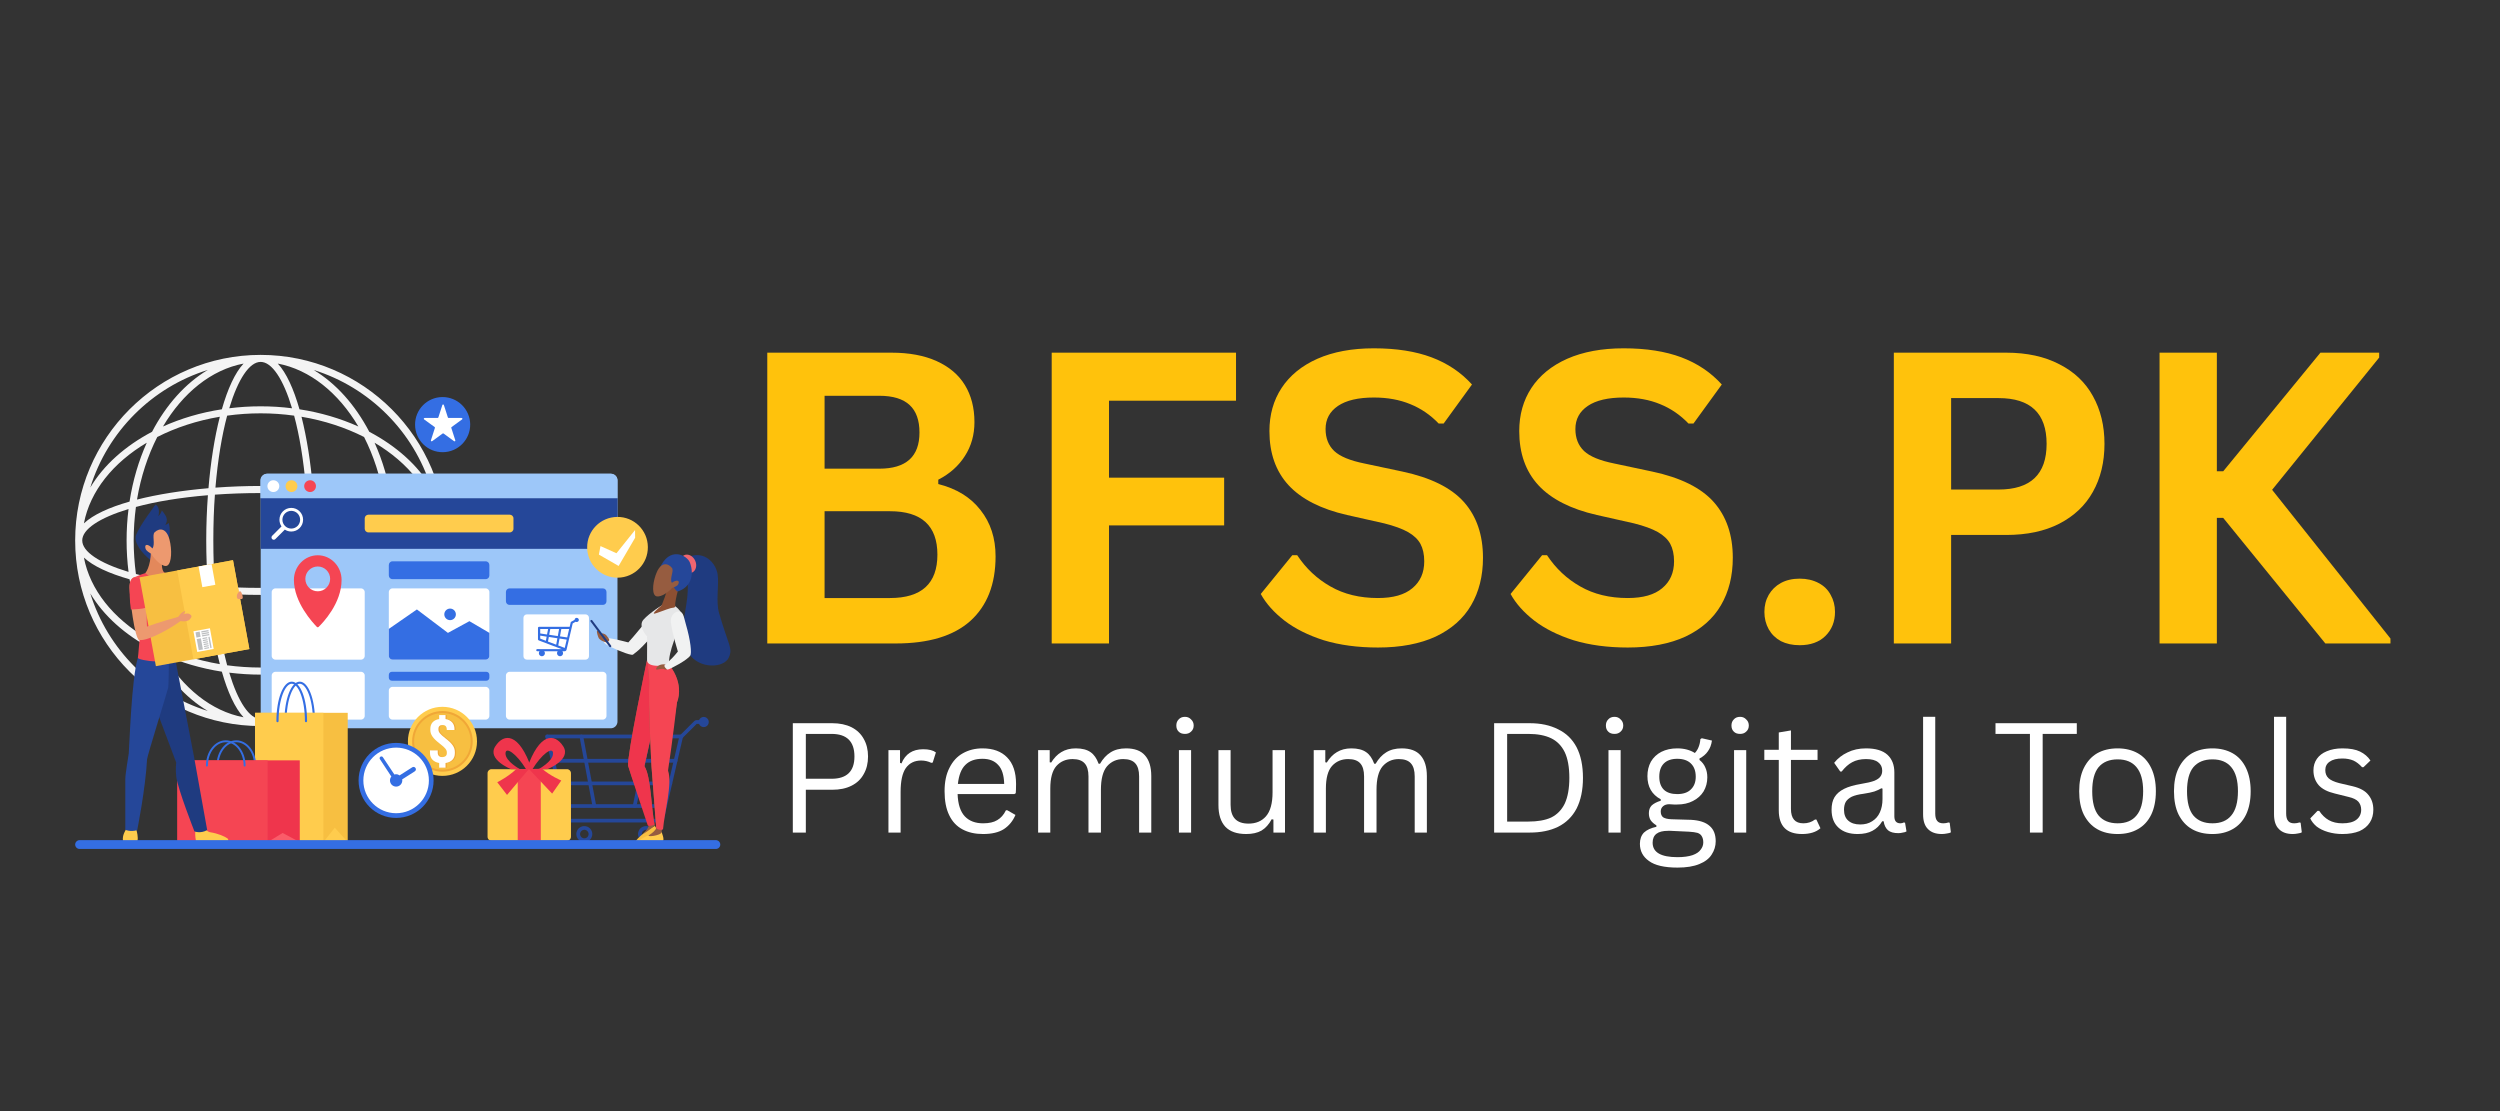 <svg xmlns="http://www.w3.org/2000/svg" xmlns:xlink="http://www.w3.org/1999/xlink" width="180" zoomAndPan="magnify" viewBox="0 0 135 60" height="80" preserveAspectRatio="xMidYMid meet" version="1.0"><rect x="0" y="0" width="135" height="60" fill="#333333" stroke="none"/><defs><g/><clipPath id="1785b30dd4"><path d="M 1.031 8.164 L 22 8.164 L 22 29 L 1.031 29 Z M 1.031 8.164 " clip-rule="nonzero"/></clipPath><clipPath id="c2fb6f42fc"><path d="M 31 33 L 33 33 L 33 34.848 L 31 34.848 Z M 31 33 " clip-rule="nonzero"/></clipPath><clipPath id="85caec4a60"><path d="M 28 33 L 29 33 L 29 34.848 L 28 34.848 Z M 28 33 " clip-rule="nonzero"/></clipPath><clipPath id="078142a6a3"><path d="M 10 27 L 16 27 L 16 34.848 L 10 34.848 Z M 10 27 " clip-rule="nonzero"/></clipPath><clipPath id="94975b5a8c"><path d="M 10 27 L 15 27 L 15 34.848 L 10 34.848 Z M 10 27 " clip-rule="nonzero"/></clipPath><clipPath id="d0d4584cbf"><path d="M 14 33 L 16 33 L 16 34.848 L 14 34.848 Z M 14 33 " clip-rule="nonzero"/></clipPath><clipPath id="7ce787742f"><path d="M 6 30 L 14 30 L 14 34.848 L 6 34.848 Z M 6 30 " clip-rule="nonzero"/></clipPath><clipPath id="ceb246e401"><path d="M 6 30 L 12 30 L 12 34.848 L 6 34.848 Z M 6 30 " clip-rule="nonzero"/></clipPath><clipPath id="937bff7426"><path d="M 11 33 L 14 33 L 14 34.848 L 11 34.848 Z M 11 33 " clip-rule="nonzero"/></clipPath><clipPath id="d46ad4682a"><path d="M 7 33 L 10 33 L 10 34.848 L 7 34.848 Z M 7 33 " clip-rule="nonzero"/></clipPath><clipPath id="a1804b88f2"><path d="M 3 33 L 5 33 L 5 34.848 L 3 34.848 Z M 3 33 " clip-rule="nonzero"/></clipPath><clipPath id="aaa5d7f60c"><path d="M 31 33 L 33 33 L 33 34.848 L 31 34.848 Z M 31 33 " clip-rule="nonzero"/></clipPath><clipPath id="3cd61e9ef7"><path d="M 30 24 L 33 24 L 33 34.848 L 30 34.848 Z M 30 24 " clip-rule="nonzero"/></clipPath><clipPath id="28df5cf5f4"><path d="M 31 24 L 34 24 L 34 34.848 L 31 34.848 Z M 31 24 " clip-rule="nonzero"/></clipPath><clipPath id="9e06ed6ccf"><path d="M 33.855 18.945 L 36.441 18.945 L 36.441 24.957 L 33.855 24.957 Z M 33.855 18.945 " clip-rule="nonzero"/></clipPath><clipPath id="c586d83e90"><path d="M 23 30 L 28 30 L 28 34.848 L 23 34.848 Z M 23 30 " clip-rule="nonzero"/></clipPath><clipPath id="a661792d31"><path d="M 24 30 L 27 30 L 27 34.848 L 24 34.848 Z M 24 30 " clip-rule="nonzero"/></clipPath><clipPath id="557e603298"><path d="M 1.059 34.355 L 35.934 34.355 L 35.934 34.844 L 1.059 34.844 Z M 1.059 34.355 " clip-rule="nonzero"/></clipPath><clipPath id="16f56a8550"><path d="M 36 25 L 126 25 L 126 36.52 L 36 36.52 Z M 36 25 " clip-rule="nonzero"/></clipPath><clipPath id="437356cb17"><path d="M 0.602 8 L 1 8 L 1 9 L 0.602 9 Z M 0.602 8 " clip-rule="nonzero"/></clipPath><clipPath id="35c44a0427"><path d="M 85 4 L 89.879 4 L 89.879 10 L 85 10 Z M 85 4 " clip-rule="nonzero"/></clipPath><clipPath id="0d1a83c9ff"><rect x="0" width="90" y="0" height="12"/></clipPath><clipPath id="9dcf43db73"><path d="M 113 8 L 126.602 8 L 126.602 24 L 113 24 Z M 113 8 " clip-rule="nonzero"/></clipPath><clipPath id="10602f75f0"><rect x="0" width="127" y="0" height="37"/></clipPath></defs><g transform="matrix(1, 0, 0, 1, 3, 11)"><g clip-path="url(#10602f75f0)"><g clip-path="url(#1785b30dd4)"><path fill="#f4f4f4" d="M 13.934 27.391 C 15.141 26.672 16.176 25.508 16.941 24.051 C 18.395 23.289 19.559 22.25 20.277 21.043 C 19.34 24.062 16.953 26.453 13.934 27.391 Z M 1.875 21.043 C 2.594 22.25 3.758 23.289 5.211 24.051 C 5.973 25.508 7.012 26.672 8.219 27.391 C 5.199 26.453 2.812 24.062 1.875 21.043 Z M 8.219 8.977 C 7.012 9.699 5.973 10.859 5.211 12.316 C 3.758 13.082 2.594 14.117 1.875 15.328 C 2.812 12.305 5.199 9.918 8.219 8.977 Z M 18.211 19.883 C 18.277 19.328 18.316 18.762 18.316 18.184 C 18.316 17.605 18.277 17.039 18.211 16.488 C 19.801 16.969 20.711 17.586 20.711 18.184 C 20.711 18.785 19.801 19.402 18.211 19.883 Z M 18.156 20.281 C 19.254 19.969 20.121 19.574 20.621 19.109 C 20.289 20.852 19.039 22.391 17.227 23.461 C 17.66 22.5 17.98 21.426 18.156 20.281 Z M 13.281 24.863 C 13.566 23.738 13.777 22.41 13.895 21.008 C 15.297 20.887 16.625 20.68 17.75 20.391 C 17.547 21.625 17.168 22.77 16.66 23.773 C 15.66 24.281 14.516 24.656 13.281 24.863 Z M 13.172 25.27 C 14.316 25.09 15.387 24.773 16.352 24.34 C 15.277 26.152 13.742 27.402 12 27.734 C 12.465 27.234 12.859 26.367 13.172 25.27 Z M 9.379 25.324 C 9.934 25.391 10.5 25.43 11.074 25.43 C 11.652 25.43 12.219 25.391 12.77 25.324 C 12.293 26.914 11.676 27.824 11.074 27.824 C 10.477 27.824 9.859 26.914 9.379 25.324 Z M 8.98 25.27 C 9.293 26.367 9.688 27.234 10.152 27.734 C 8.41 27.402 6.875 26.152 5.801 24.34 C 6.766 24.773 7.836 25.09 8.98 25.27 Z M 4.402 20.391 C 5.527 20.68 6.855 20.887 8.258 21.008 C 8.375 22.41 8.582 23.738 8.871 24.863 C 7.637 24.656 6.492 24.281 5.492 23.773 C 4.984 22.77 4.605 21.625 4.402 20.391 Z M 3.996 20.281 C 4.172 21.426 4.492 22.5 4.926 23.461 C 3.113 22.391 1.863 20.852 1.531 19.109 C 2.031 19.574 2.898 19.969 3.996 20.281 Z M 3.941 16.488 C 3.871 17.039 3.836 17.605 3.836 18.184 C 3.836 18.762 3.871 19.328 3.941 19.883 C 2.352 19.402 1.441 18.785 1.441 18.184 C 1.441 17.586 2.352 16.969 3.941 16.488 Z M 3.996 16.086 C 2.898 16.398 2.031 16.793 1.531 17.262 C 1.863 15.52 3.113 13.98 4.926 12.906 C 4.492 13.871 4.172 14.941 3.996 16.086 Z M 8.871 11.504 C 8.582 12.633 8.375 13.961 8.258 15.363 C 6.855 15.484 5.527 15.691 4.398 15.977 C 4.605 14.742 4.984 13.598 5.492 12.598 C 6.492 12.09 7.637 11.711 8.871 11.504 Z M 8.98 11.102 C 7.836 11.277 6.766 11.598 5.801 12.031 C 6.875 10.215 8.41 8.965 10.152 8.633 C 9.688 9.133 9.293 10.004 8.98 11.102 Z M 12.77 11.047 C 12.219 10.977 11.652 10.941 11.074 10.941 C 10.5 10.941 9.934 10.977 9.379 11.047 C 9.859 9.453 10.477 8.543 11.074 8.543 C 11.676 8.543 12.293 9.453 12.77 11.047 Z M 13.172 11.102 C 12.859 10.004 12.465 9.133 12 8.633 C 13.742 8.965 15.277 10.215 16.352 12.031 C 15.387 11.598 14.316 11.277 13.172 11.102 Z M 8.633 15.332 C 8.762 13.816 8.984 12.5 9.266 11.445 C 9.852 11.363 10.457 11.32 11.074 11.32 C 11.695 11.32 12.297 11.363 12.883 11.445 C 13.168 12.5 13.391 13.816 13.52 15.332 C 12.715 15.273 11.895 15.242 11.074 15.242 C 10.258 15.242 9.438 15.273 8.633 15.332 Z M 4.219 18.184 C 4.219 17.566 4.262 16.961 4.34 16.375 C 5.395 16.09 6.711 15.867 8.227 15.742 C 8.168 16.543 8.137 17.367 8.137 18.184 C 8.137 19.004 8.168 19.824 8.227 20.629 C 6.711 20.504 5.395 20.277 4.34 19.996 C 4.262 19.406 4.219 18.805 4.219 18.184 Z M 13.52 21.035 C 13.391 22.555 13.168 23.867 12.883 24.926 C 12.297 25.004 11.695 25.047 11.074 25.047 C 10.457 25.047 9.852 25.004 9.266 24.926 C 8.984 23.867 8.762 22.555 8.633 21.035 C 9.438 21.094 10.258 21.125 11.074 21.125 C 11.895 21.125 12.715 21.094 13.52 21.035 Z M 11.074 20.746 C 10.207 20.746 9.379 20.715 8.605 20.656 C 8.547 19.883 8.52 19.055 8.52 18.184 C 8.52 17.316 8.547 16.488 8.605 15.711 C 9.379 15.656 10.207 15.625 11.074 15.625 C 11.945 15.625 12.77 15.656 13.547 15.711 C 13.602 16.488 13.633 17.316 13.633 18.184 C 13.633 19.055 13.602 19.883 13.547 20.656 C 12.77 20.715 11.945 20.746 11.074 20.746 Z M 17.934 18.184 C 17.934 18.805 17.891 19.406 17.812 19.996 C 16.754 20.277 15.441 20.504 13.926 20.629 C 13.984 19.824 14.016 19.004 14.016 18.184 C 14.016 17.367 13.984 16.543 13.926 15.742 C 15.441 15.867 16.754 16.09 17.812 16.375 C 17.891 16.961 17.934 17.566 17.934 18.184 Z M 17.227 12.906 C 19.039 13.98 20.289 15.52 20.621 17.262 C 20.121 16.793 19.254 16.398 18.156 16.086 C 17.98 14.941 17.66 13.871 17.227 12.906 Z M 17.75 15.977 C 16.625 15.691 15.297 15.484 13.895 15.363 C 13.777 13.961 13.566 12.633 13.281 11.504 C 14.516 11.711 15.66 12.09 16.66 12.598 C 17.168 13.598 17.547 14.742 17.75 15.977 Z M 20.277 15.328 C 19.559 14.117 18.395 13.082 16.941 12.316 C 16.176 10.859 15.141 9.699 13.934 8.977 C 16.953 9.918 19.34 12.305 20.277 15.328 Z M 11.074 8.164 C 5.555 8.164 1.059 12.66 1.059 18.184 C 1.059 23.711 5.555 28.207 11.074 28.207 C 16.598 28.207 21.094 23.711 21.094 18.184 C 21.094 12.66 16.598 8.164 11.074 8.164 " fill-opacity="1" fill-rule="nonzero"/></g><path fill="#9dc7f9" d="M 29.98 28.328 L 11.441 28.328 C 11.238 28.328 11.078 28.164 11.078 27.961 L 11.078 14.945 C 11.078 14.742 11.238 14.582 11.441 14.582 L 29.98 14.582 C 30.184 14.582 30.344 14.742 30.344 14.945 L 30.344 27.961 C 30.344 28.164 30.184 28.328 29.98 28.328 " fill-opacity="1" fill-rule="nonzero"/><path fill="#9dc7f9" d="M 29.98 14.582 L 11.426 14.582 C 11.227 14.582 11.062 14.742 11.062 14.938 L 11.062 15.906 L 30.344 15.906 L 30.344 14.938 C 30.344 14.742 30.184 14.582 29.98 14.582 " fill-opacity="1" fill-rule="nonzero"/><path fill="#ffffff" d="M 12.082 15.25 C 12.082 15.43 11.938 15.57 11.762 15.57 C 11.586 15.57 11.441 15.43 11.441 15.25 C 11.441 15.074 11.586 14.934 11.762 14.934 C 11.938 14.934 12.082 15.074 12.082 15.25 " fill-opacity="1" fill-rule="nonzero"/><path fill="#ffcc4d" d="M 13.059 15.25 C 13.059 15.43 12.918 15.57 12.742 15.57 C 12.562 15.57 12.422 15.43 12.422 15.25 C 12.422 15.074 12.562 14.934 12.742 14.934 C 12.918 14.934 13.059 15.074 13.059 15.25 " fill-opacity="1" fill-rule="nonzero"/><path fill="#f54553" d="M 14.062 15.25 C 14.062 15.43 13.922 15.57 13.746 15.57 C 13.57 15.57 13.426 15.43 13.426 15.25 C 13.426 15.074 13.57 14.934 13.746 14.934 C 13.922 14.934 14.062 15.074 14.062 15.25 " fill-opacity="1" fill-rule="nonzero"/><path fill="#254799" d="M 30.344 18.637 L 11.078 18.637 L 11.078 15.906 L 30.344 15.906 L 30.344 18.637 " fill-opacity="1" fill-rule="nonzero"/><path fill="#ffcc4d" d="M 24.527 17.75 L 16.895 17.75 C 16.785 17.75 16.695 17.66 16.695 17.555 L 16.695 16.988 C 16.695 16.883 16.785 16.793 16.895 16.793 L 24.527 16.793 C 24.637 16.793 24.727 16.883 24.727 16.988 L 24.727 17.555 C 24.727 17.66 24.637 17.75 24.527 17.75 " fill-opacity="1" fill-rule="nonzero"/><path fill="#346ee3" d="M 23.23 20.273 L 18.191 20.273 C 18.082 20.273 17.996 20.184 17.996 20.074 L 17.996 19.512 C 17.996 19.402 18.082 19.312 18.191 19.312 L 23.23 19.312 C 23.34 19.312 23.426 19.402 23.426 19.512 L 23.426 20.074 C 23.426 20.184 23.34 20.273 23.23 20.273 " fill-opacity="1" fill-rule="nonzero"/><path fill="#346ee3" d="M 29.559 21.664 L 24.512 21.664 C 24.406 21.664 24.32 21.578 24.32 21.469 L 24.32 20.965 C 24.32 20.859 24.406 20.773 24.512 20.773 L 29.559 20.773 C 29.664 20.773 29.75 20.859 29.75 20.965 L 29.75 21.469 C 29.75 21.578 29.664 21.664 29.559 21.664 " fill-opacity="1" fill-rule="nonzero"/><path fill="#346ee3" d="M 23.262 25.758 L 18.16 25.758 C 18.066 25.758 17.996 25.684 17.996 25.594 L 17.996 25.441 C 17.996 25.352 18.066 25.277 18.16 25.277 L 23.262 25.277 C 23.355 25.277 23.426 25.352 23.426 25.441 L 23.426 25.594 C 23.426 25.684 23.355 25.758 23.262 25.758 " fill-opacity="1" fill-rule="nonzero"/><path fill="#ffffff" d="M 23.227 27.859 L 18.199 27.859 C 18.086 27.859 17.996 27.77 17.996 27.656 L 17.996 26.293 C 17.996 26.18 18.086 26.09 18.199 26.09 L 23.227 26.09 C 23.336 26.09 23.426 26.18 23.426 26.293 L 23.426 27.656 C 23.426 27.77 23.336 27.859 23.227 27.859 " fill-opacity="1" fill-rule="nonzero"/><path fill="#ffffff" d="M 16.492 24.621 L 11.875 24.621 C 11.762 24.621 11.672 24.531 11.672 24.418 L 11.672 20.977 C 11.672 20.863 11.762 20.773 11.875 20.773 L 16.492 20.773 C 16.605 20.773 16.695 20.863 16.695 20.977 L 16.695 24.418 C 16.695 24.531 16.605 24.621 16.492 24.621 " fill-opacity="1" fill-rule="nonzero"/><path fill="#ffffff" d="M 16.492 27.859 L 11.875 27.859 C 11.762 27.859 11.672 27.77 11.672 27.656 L 11.672 25.48 C 11.672 25.367 11.762 25.277 11.875 25.277 L 16.492 25.277 C 16.605 25.277 16.695 25.367 16.695 25.48 L 16.695 27.656 C 16.695 27.77 16.605 27.859 16.492 27.859 " fill-opacity="1" fill-rule="nonzero"/><path fill="#ffffff" d="M 29.547 27.859 L 24.52 27.859 C 24.41 27.859 24.32 27.77 24.32 27.656 L 24.32 25.48 C 24.32 25.367 24.41 25.277 24.52 25.277 L 29.547 25.277 C 29.66 25.277 29.75 25.367 29.75 25.48 L 29.75 27.656 C 29.75 27.77 29.66 27.859 29.547 27.859 " fill-opacity="1" fill-rule="nonzero"/><path fill="#ffffff" d="M 23.227 24.621 L 18.199 24.621 C 18.086 24.621 17.996 24.531 17.996 24.418 L 17.996 20.977 C 17.996 20.863 18.086 20.773 18.199 20.773 L 23.227 20.773 C 23.336 20.773 23.426 20.863 23.426 20.977 L 23.426 24.418 C 23.426 24.531 23.336 24.621 23.227 24.621 " fill-opacity="1" fill-rule="nonzero"/><path fill="#346ee3" d="M 17.996 22.961 L 19.512 21.91 L 21.188 23.176 L 22.348 22.543 L 23.426 23.176 L 23.426 24.418 C 23.426 24.531 23.336 24.621 23.227 24.621 L 18.199 24.621 C 18.086 24.621 17.996 24.531 17.996 24.418 L 17.996 22.961 " fill-opacity="1" fill-rule="nonzero"/><path fill="#346ee3" d="M 21.617 22.176 C 21.617 22.348 21.477 22.488 21.305 22.488 C 21.133 22.488 20.992 22.348 20.992 22.176 C 20.992 22.004 21.133 21.863 21.305 21.863 C 21.477 21.863 21.617 22.004 21.617 22.176 " fill-opacity="1" fill-rule="nonzero"/><path fill="#ffffff" d="M 28.617 24.621 L 25.453 24.621 C 25.348 24.621 25.266 24.539 25.266 24.434 L 25.266 22.363 C 25.266 22.262 25.348 22.176 25.453 22.176 L 28.617 22.176 C 28.719 22.176 28.805 22.262 28.805 22.363 L 28.805 24.434 C 28.805 24.539 28.719 24.621 28.617 24.621 " fill-opacity="1" fill-rule="nonzero"/><path fill="#346ee3" d="M 26.637 23.395 L 27.098 23.465 L 27.035 23.812 L 26.59 23.645 Z M 26.172 23.324 L 26.52 23.379 L 26.477 23.602 L 26.172 23.484 Z M 26.715 22.965 L 27.191 22.965 L 27.121 23.348 L 26.656 23.277 Z M 26.539 23.262 L 26.172 23.207 L 26.172 22.965 L 26.598 22.965 Z M 27.496 23.988 L 27.145 23.855 L 27.215 23.48 L 27.602 23.539 Z M 27.629 23.422 L 27.238 23.363 L 27.312 22.965 L 27.734 22.965 Z M 28.141 22.363 C 28.078 22.363 28.031 22.41 28.027 22.473 L 27.824 22.586 L 27.762 22.848 L 26.113 22.848 C 26.078 22.848 26.051 22.871 26.051 22.906 L 26.051 23.523 C 26.051 23.527 26.051 23.527 26.051 23.527 C 26.055 23.531 26.055 23.535 26.055 23.539 C 26.055 23.543 26.055 23.547 26.059 23.551 C 26.059 23.551 26.062 23.555 26.062 23.559 C 26.066 23.562 26.066 23.566 26.07 23.566 C 26.07 23.57 26.074 23.57 26.078 23.57 C 26.082 23.574 26.086 23.578 26.09 23.578 C 26.09 23.582 26.09 23.582 26.09 23.582 L 27.336 24.055 L 26.016 24.051 C 25.984 24.051 25.957 24.074 25.957 24.109 C 25.957 24.141 25.984 24.168 26.016 24.168 L 26.137 24.168 C 26.113 24.195 26.098 24.23 26.098 24.273 C 26.098 24.363 26.172 24.438 26.262 24.438 C 26.352 24.438 26.426 24.363 26.426 24.273 C 26.426 24.23 26.41 24.195 26.383 24.168 L 27.117 24.168 C 27.094 24.195 27.078 24.23 27.078 24.273 C 27.078 24.363 27.152 24.438 27.242 24.438 C 27.332 24.438 27.406 24.363 27.406 24.273 C 27.406 24.23 27.391 24.195 27.367 24.168 L 27.488 24.168 C 27.535 24.168 27.578 24.137 27.59 24.094 C 27.594 24.094 27.594 24.09 27.594 24.09 C 27.594 24.09 27.594 24.09 27.594 24.086 C 27.594 24.086 27.594 24.086 27.594 24.082 L 27.926 22.664 L 28.086 22.574 C 28.102 22.586 28.121 22.59 28.141 22.59 C 28.203 22.59 28.258 22.539 28.258 22.477 C 28.258 22.414 28.203 22.363 28.141 22.363 " fill-opacity="1" fill-rule="nonzero"/><path fill="#254799" d="M 34.613 28.09 Z M 33.875 28.828 Z M 27.527 33.316 C 27.527 33.258 27.574 33.215 27.629 33.215 L 32.652 33.215 L 33.68 28.785 C 33.688 28.754 33.703 28.723 33.727 28.699 L 34.488 27.941 C 34.52 27.906 34.566 27.887 34.613 27.887 L 35.062 27.887 C 35.117 27.887 35.16 27.934 35.16 27.988 C 35.16 28.043 35.117 28.09 35.062 28.09 L 34.621 28.09 L 33.871 28.836 L 32.844 33.277 C 32.824 33.359 32.754 33.414 32.668 33.414 L 27.629 33.414 C 27.574 33.414 27.527 33.371 27.527 33.316 " fill-opacity="1" fill-rule="nonzero"/><path fill="#254799" d="M 26.547 28.871 L 33.797 28.871 C 33.852 28.871 33.898 28.824 33.898 28.77 C 33.898 28.715 33.852 28.668 33.797 28.668 L 26.547 28.668 C 26.492 28.668 26.449 28.715 26.449 28.77 C 26.449 28.824 26.492 28.871 26.547 28.871 " fill-opacity="1" fill-rule="nonzero"/><path fill="#254799" d="M 27.016 30.184 L 33.48 30.184 C 33.535 30.184 33.582 30.137 33.582 30.082 C 33.582 30.027 33.535 29.98 33.48 29.98 L 27.016 29.98 C 26.961 29.98 26.914 30.027 26.914 30.082 C 26.914 30.137 26.961 30.184 27.016 30.184 " fill-opacity="1" fill-rule="nonzero"/><path fill="#254799" d="M 27.199 31.402 L 33.199 31.402 C 33.254 31.402 33.297 31.359 33.297 31.305 C 33.297 31.25 33.254 31.203 33.199 31.203 L 27.199 31.203 C 27.145 31.203 27.102 31.25 27.102 31.305 C 27.102 31.359 27.145 31.402 27.199 31.402 " fill-opacity="1" fill-rule="nonzero"/><path fill="#254799" d="M 27.43 32.613 C 27.441 32.613 27.449 32.609 27.461 32.605 C 27.516 32.59 27.543 32.531 27.523 32.48 L 26.645 28.734 C 26.625 28.684 26.566 28.656 26.516 28.676 C 26.465 28.691 26.438 28.75 26.453 28.801 L 27.336 32.547 C 27.348 32.586 27.387 32.613 27.43 32.613 " fill-opacity="1" fill-rule="nonzero"/><path fill="#254799" d="M 27.434 32.625 L 32.914 32.625 C 32.969 32.625 33.016 32.582 33.016 32.527 C 33.016 32.469 32.969 32.426 32.914 32.426 L 27.434 32.426 C 27.379 32.426 27.332 32.469 27.332 32.527 C 27.332 32.582 27.379 32.625 27.434 32.625 " fill-opacity="1" fill-rule="nonzero"/><path fill="#254799" d="M 31.27 32.625 C 31.316 32.625 31.355 32.594 31.367 32.547 L 32.145 28.789 C 32.156 28.734 32.121 28.684 32.07 28.672 C 32.016 28.66 31.961 28.695 31.949 28.75 L 31.172 32.504 C 31.16 32.559 31.195 32.613 31.246 32.625 C 31.254 32.625 31.262 32.625 31.27 32.625 " fill-opacity="1" fill-rule="nonzero"/><path fill="#254799" d="M 29.094 32.625 C 29.102 32.625 29.109 32.625 29.113 32.625 C 29.168 32.613 29.203 32.562 29.195 32.508 L 28.492 28.75 C 28.484 28.695 28.43 28.66 28.375 28.672 C 28.32 28.68 28.285 28.734 28.297 28.789 L 28.996 32.543 C 29.008 32.594 29.047 32.625 29.094 32.625 " fill-opacity="1" fill-rule="nonzero"/><g clip-path="url(#c2fb6f42fc)"><path fill="#254799" d="M 31.656 34.039 C 31.656 34.168 31.758 34.27 31.887 34.27 C 32.012 34.27 32.117 34.168 32.117 34.039 C 32.117 33.914 32.012 33.809 31.887 33.809 C 31.758 33.809 31.656 33.914 31.656 34.039 Z M 31.453 34.039 C 31.453 33.801 31.648 33.609 31.887 33.609 C 32.125 33.609 32.316 33.801 32.316 34.039 C 32.316 34.277 32.125 34.473 31.887 34.473 C 31.648 34.473 31.453 34.277 31.453 34.039 " fill-opacity="1" fill-rule="nonzero"/></g><path fill="#254799" d="M 34.73 27.988 C 34.73 28.141 34.852 28.262 35.004 28.262 C 35.152 28.262 35.273 28.141 35.273 27.988 C 35.273 27.84 35.152 27.715 35.004 27.715 C 34.852 27.715 34.73 27.84 34.73 27.988 " fill-opacity="1" fill-rule="nonzero"/><g clip-path="url(#85caec4a60)"><path fill="#254799" d="M 28.324 34.039 C 28.324 34.168 28.426 34.27 28.555 34.27 C 28.68 34.27 28.785 34.168 28.785 34.039 C 28.785 33.914 28.68 33.809 28.555 33.809 C 28.426 33.809 28.324 33.914 28.324 34.039 Z M 28.121 34.039 C 28.121 33.801 28.316 33.609 28.555 33.609 C 28.793 33.609 28.984 33.801 28.984 34.039 C 28.984 34.277 28.793 34.473 28.555 34.473 C 28.316 34.473 28.121 34.277 28.121 34.039 " fill-opacity="1" fill-rule="nonzero"/></g><path fill="#ffcc4d" d="M 31.984 18.535 C 31.996 19.441 31.27 20.184 30.363 20.195 C 29.457 20.203 28.715 19.477 28.707 18.57 C 28.695 17.664 29.422 16.922 30.328 16.914 C 31.234 16.902 31.977 17.629 31.984 18.535 " fill-opacity="1" fill-rule="nonzero"/><path fill="#ffffff" d="M 29.426 18.488 L 29.34 18.949 L 30.406 19.562 L 31.297 18.039 L 31.293 17.621 L 30.289 18.875 L 29.426 18.488 " fill-opacity="1" fill-rule="nonzero"/><path fill="#346ee3" d="M 13.957 28 C 13.926 28 13.898 27.973 13.898 27.941 C 13.898 26.734 13.531 25.922 13.188 25.922 C 12.84 25.922 12.473 26.734 12.473 27.941 C 12.473 27.973 12.449 28 12.414 28 C 12.383 28 12.359 27.973 12.359 27.941 C 12.359 26.746 12.723 25.809 13.188 25.809 C 13.648 25.809 14.012 26.746 14.012 27.941 C 14.012 27.973 13.988 28 13.957 28 " fill-opacity="1" fill-rule="nonzero"/><g clip-path="url(#078142a6a3)"><path fill="#f7bf41" d="M 15.777 34.473 L 10.773 34.473 L 10.773 27.492 L 15.777 27.492 L 15.777 34.473 " fill-opacity="1" fill-rule="nonzero"/></g><g clip-path="url(#94975b5a8c)"><path fill="#ffcc4d" d="M 14.465 34.473 L 10.773 34.473 L 10.773 27.492 L 14.465 27.492 L 14.465 34.473 " fill-opacity="1" fill-rule="nonzero"/></g><g clip-path="url(#d0d4584cbf)"><path fill="#ffcc4d" d="M 14.465 34.473 L 15.078 33.695 L 15.777 34.473 Z M 14.465 34.473 " fill-opacity="1" fill-rule="nonzero"/></g><path fill="#346ee3" d="M 13.523 28 C 13.492 28 13.465 27.973 13.465 27.941 C 13.465 26.734 13.098 25.922 12.754 25.922 C 12.41 25.922 12.043 26.734 12.043 27.941 C 12.043 27.973 12.016 28 11.984 28 C 11.953 28 11.926 27.973 11.926 27.941 C 11.926 26.746 12.289 25.809 12.754 25.809 C 13.219 25.809 13.582 26.746 13.582 27.941 C 13.582 27.973 13.555 28 13.523 28 " fill-opacity="1" fill-rule="nonzero"/><path fill="#346ee3" d="M 10.777 30.395 C 10.75 30.395 10.727 30.371 10.727 30.344 C 10.727 29.648 10.293 29.082 9.762 29.082 C 9.23 29.082 8.797 29.648 8.797 30.344 C 8.797 30.371 8.773 30.395 8.746 30.395 C 8.719 30.395 8.691 30.371 8.691 30.344 C 8.691 29.59 9.172 28.977 9.762 28.977 C 10.352 28.977 10.832 29.59 10.832 30.344 C 10.832 30.371 10.809 30.395 10.777 30.395 " fill-opacity="1" fill-rule="nonzero"/><g clip-path="url(#7ce787742f)"><path fill="#ef354c" d="M 13.188 34.473 L 6.578 34.473 L 6.578 30.059 L 13.188 30.059 L 13.188 34.473 " fill-opacity="1" fill-rule="nonzero"/></g><g clip-path="url(#ceb246e401)"><path fill="#f54553" d="M 11.453 34.473 L 6.578 34.473 L 6.578 30.059 L 11.453 30.059 L 11.453 34.473 " fill-opacity="1" fill-rule="nonzero"/></g><g clip-path="url(#937bff7426)"><path fill="#fa5c69" d="M 11.453 34.473 L 12.262 33.98 L 13.188 34.473 Z M 11.453 34.473 " fill-opacity="1" fill-rule="nonzero"/></g><path fill="#346ee3" d="M 10.207 30.395 C 10.18 30.395 10.156 30.371 10.156 30.344 C 10.156 29.648 9.723 29.082 9.191 29.082 C 8.66 29.082 8.227 29.648 8.227 30.344 C 8.227 30.371 8.203 30.395 8.176 30.395 C 8.145 30.395 8.121 30.371 8.121 30.344 C 8.121 29.59 8.602 28.977 9.191 28.977 C 9.781 28.977 10.262 29.59 10.262 30.344 C 10.262 30.371 10.238 30.395 10.207 30.395 " fill-opacity="1" fill-rule="nonzero"/><g clip-path="url(#d46ad4682a)"><path fill="#ffcc4d" d="M 9.215 34.473 C 9.324 34.473 9.367 34.332 9.277 34.27 C 9.137 34.172 8.812 34.016 8.336 33.938 C 8.242 33.922 8.137 33.836 8.074 33.742 C 8.051 33.711 8.012 33.695 7.973 33.695 L 7.648 33.727 C 7.598 33.73 7.555 33.773 7.551 33.828 C 7.539 33.941 7.531 34.156 7.578 34.387 C 7.59 34.438 7.637 34.473 7.688 34.473 L 9.215 34.473 " fill-opacity="1" fill-rule="nonzero"/></g><g clip-path="url(#a1804b88f2)"><path fill="#ffcc4d" d="M 4.352 33.766 C 4.398 33.914 4.473 34.227 4.422 34.402 C 4.41 34.445 4.371 34.473 4.328 34.473 L 3.738 34.473 C 3.684 34.473 3.641 34.43 3.637 34.379 C 3.605 34.109 3.754 33.867 3.816 33.773 C 3.836 33.75 3.859 33.734 3.891 33.73 L 4.246 33.699 C 4.293 33.695 4.34 33.723 4.352 33.766 " fill-opacity="1" fill-rule="nonzero"/></g><path fill="#f54553" d="M 6.809 20.352 C 7.027 20.586 7.762 22.516 7.84 22.746 C 7.914 23.043 7.676 23.23 7.277 23.129 C 7.039 23.07 6.262 21.227 6.246 20.672 C 6.227 20.051 6.562 20.082 6.809 20.352 " fill-opacity="1" fill-rule="nonzero"/><path fill="#1f3b80" d="M 5.344 27.062 L 6.516 30.18 C 6.516 30.18 6.469 30.535 6.516 30.93 C 6.602 31.621 7.5 33.895 7.5 33.895 C 7.5 33.895 7.824 34.031 8.188 33.824 C 8.188 33.824 7.496 29.977 7.477 29.867 C 7.453 29.758 6.426 24.387 6.426 24.387 L 5.895 24.211 L 5.344 27.062 " fill-opacity="1" fill-rule="nonzero"/><path fill="#254799" d="M 4.445 24.523 C 4.098 25.617 3.98 29.465 3.953 29.684 C 3.926 29.906 3.77 30.746 3.766 31.094 C 3.766 31.676 3.766 33.809 3.766 33.809 C 3.766 33.809 4.035 33.938 4.41 33.828 C 4.41 33.828 4.859 31.586 4.941 30.004 C 4.949 29.82 6.066 26.254 6.086 26.117 C 6.105 25.984 6.129 24.66 6.109 24.457 C 6.09 24.258 4.445 24.523 4.445 24.523 " fill-opacity="1" fill-rule="nonzero"/><path fill="#f54553" d="M 4.969 19.91 C 4.969 19.91 4.238 20.125 4.141 20.262 C 4.047 20.395 4.605 22.801 4.559 23.293 C 4.508 23.781 4.477 24.312 4.445 24.523 C 4.426 24.656 6.391 24.965 6.426 24.387 C 6.465 23.812 6.867 21.879 6.832 21.016 C 6.809 20.352 6.746 20.293 6.621 20.207 C 6.496 20.121 5.863 19.914 5.863 19.914 L 4.969 19.91 " fill-opacity="1" fill-rule="nonzero"/><path fill="#1f3b80" d="M 5.914 17.34 C 5.914 17.34 5.918 17.34 5.918 17.34 C 6.031 17.199 6.035 17.008 5.945 16.852 C 5.883 16.742 5.809 16.645 5.738 16.562 C 5.707 16.68 5.641 16.789 5.547 16.875 C 5.594 16.734 5.594 16.582 5.555 16.441 C 5.531 16.363 5.477 16.293 5.406 16.242 C 5.406 16.238 5.406 16.238 5.406 16.238 C 5.406 16.238 4.52 17.41 4.344 17.898 C 4.199 18.297 4.684 18.895 5.121 19.238 C 5.121 19.238 5.398 19.5 6.004 18.32 C 6.203 17.93 6.195 17.539 6.109 17.238 C 6.059 17.289 5.992 17.332 5.914 17.34 " fill-opacity="1" fill-rule="nonzero"/><path fill="#e3885b" d="M 5.152 18.738 C 5.137 19.641 4.844 19.949 4.844 19.949 C 4.844 19.949 5.129 20.199 5.586 20.344 C 5.746 20.395 5.91 20.312 5.906 20.148 C 5.902 20.074 5.891 19.992 5.863 19.914 C 5.863 19.914 5.719 19.781 5.746 19.395 C 5.754 19.258 5.824 18.684 5.824 18.684 C 5.824 18.684 5.152 18.59 5.152 18.738 " fill-opacity="1" fill-rule="nonzero"/><path fill="#ed996f" d="M 4.723 20.395 C 5.004 20.711 4.887 22.383 4.934 22.766 C 4.938 22.77 4.992 23.539 4.539 23.559 C 4.262 23.574 4.004 21.203 3.996 20.727 C 3.984 20.094 4.391 20.016 4.723 20.395 " fill-opacity="1" fill-rule="nonzero"/><path fill="#ed996f" d="M 5.23 18.617 C 5.402 18.379 5.195 17.887 5.352 17.742 C 5.621 17.488 5.992 17.523 6.152 18.137 C 6.293 18.668 6.277 19.414 6.031 19.543 C 5.82 19.656 5.387 19.277 5.164 18.902 C 5.086 18.852 4.898 18.758 4.859 18.625 C 4.777 18.355 5.008 18.363 5.23 18.617 " fill-opacity="1" fill-rule="nonzero"/><path fill="#f54553" d="M 4.723 20.395 C 4.879 20.57 4.973 21.18 4.977 21.734 C 4.977 21.898 4.066 21.91 4.066 21.91 C 3.996 21.426 4 20.902 3.996 20.727 C 3.984 20.094 4.391 20.016 4.723 20.395 " fill-opacity="1" fill-rule="nonzero"/><path fill="#f7bf41" d="M 10.465 24.047 L 5.418 24.973 L 4.535 20.176 L 9.582 19.25 L 10.465 24.047 " fill-opacity="1" fill-rule="nonzero"/><path fill="#ffcc4d" d="M 10.465 24.047 L 7.445 24.602 L 6.566 19.805 L 9.582 19.25 L 10.465 24.047 " fill-opacity="1" fill-rule="nonzero"/><path fill="#ffffff" d="M 8.629 20.578 L 7.926 20.707 L 7.723 19.59 L 8.426 19.461 L 8.629 20.578 " fill-opacity="1" fill-rule="nonzero"/><path fill="#ffffff" d="M 8.539 24.043 L 7.652 24.207 L 7.445 23.09 L 8.336 22.926 L 8.539 24.043 " fill-opacity="1" fill-rule="nonzero"/><path fill="#bcbec0" d="M 7.832 23.387 L 7.609 23.43 L 7.559 23.148 L 7.781 23.105 L 7.832 23.387 " fill-opacity="1" fill-rule="nonzero"/><path fill="#bcbec0" d="M 7.957 24.07 L 7.734 24.109 L 7.625 23.508 L 7.848 23.469 L 7.957 24.07 " fill-opacity="1" fill-rule="nonzero"/><path fill="#bcbec0" d="M 8.266 23.09 L 7.879 23.16 L 7.867 23.09 L 8.254 23.02 L 8.266 23.09 " fill-opacity="1" fill-rule="nonzero"/><path fill="#bcbec0" d="M 8.285 23.195 L 7.898 23.266 L 7.887 23.199 L 8.273 23.125 L 8.285 23.195 " fill-opacity="1" fill-rule="nonzero"/><path fill="#bcbec0" d="M 8.305 23.301 L 7.918 23.371 L 7.906 23.305 L 8.293 23.234 L 8.305 23.301 " fill-opacity="1" fill-rule="nonzero"/><path fill="#bcbec0" d="M 8.195 23.469 L 7.945 23.512 L 7.934 23.453 L 8.184 23.406 L 8.195 23.469 " fill-opacity="1" fill-rule="nonzero"/><path fill="#bcbec0" d="M 8.215 23.574 L 7.965 23.621 L 7.953 23.559 L 8.203 23.516 L 8.215 23.574 " fill-opacity="1" fill-rule="nonzero"/><path fill="#bcbec0" d="M 8.234 23.684 L 7.984 23.727 L 7.973 23.668 L 8.223 23.621 L 8.234 23.684 " fill-opacity="1" fill-rule="nonzero"/><path fill="#bcbec0" d="M 8.254 23.789 L 8.004 23.836 L 7.996 23.773 L 8.242 23.73 L 8.254 23.789 " fill-opacity="1" fill-rule="nonzero"/><path fill="#bcbec0" d="M 8.273 23.898 L 8.023 23.945 L 8.016 23.883 L 8.266 23.836 L 8.273 23.898 " fill-opacity="1" fill-rule="nonzero"/><path fill="#bcbec0" d="M 8.293 24.004 L 8.043 24.051 L 8.035 23.988 L 8.285 23.945 L 8.293 24.004 " fill-opacity="1" fill-rule="nonzero"/><path fill="#bcbec0" d="M 8.43 23.98 L 8.359 23.996 L 8.25 23.395 L 8.32 23.383 L 8.43 23.98 " fill-opacity="1" fill-rule="nonzero"/><path fill="#ed996f" d="M 7.223 22.152 C 7.141 22.105 7.016 22.133 6.891 22.172 C 6.875 22.176 6.949 22.113 6.98 22.062 C 7.008 22.02 7 21.992 6.984 21.996 C 6.816 22.066 6.734 22.141 6.629 22.312 C 6.262 22.504 6.855 22.559 6.863 22.551 C 6.949 22.562 7.16 22.543 7.238 22.457 C 7.367 22.312 7.387 22.242 7.223 22.152 " fill-opacity="1" fill-rule="nonzero"/><path fill="#ed996f" d="M 10.094 21.16 C 10.004 20.82 9.918 20.926 9.84 21.035 C 9.75 21.168 9.781 21.379 9.918 21.348 C 9.992 21.336 10.16 21.418 10.094 21.16 " fill-opacity="1" fill-rule="nonzero"/><path fill="#ed996f" d="M 4.938 22.836 C 4.938 22.84 5.605 22.582 6.668 22.301 C 6.945 22.227 6.82 22.477 6.801 22.492 C 6.375 22.848 5.004 23.633 4.539 23.559 C 4.254 23.516 4.68 22.641 4.938 22.836 " fill-opacity="1" fill-rule="nonzero"/><path fill="#ffffff" d="M 12.73 17.543 C 12.465 17.543 12.25 17.328 12.25 17.066 C 12.25 16.801 12.465 16.586 12.73 16.586 C 12.992 16.586 13.207 16.801 13.207 17.066 C 13.207 17.328 12.992 17.543 12.73 17.543 Z M 12.73 16.426 C 12.375 16.426 12.09 16.711 12.09 17.066 C 12.09 17.199 12.133 17.324 12.203 17.43 C 12.203 17.43 12.199 17.43 12.195 17.434 L 11.695 17.934 C 11.648 17.984 11.648 18.062 11.695 18.109 C 11.719 18.133 11.75 18.148 11.781 18.148 C 11.816 18.148 11.848 18.133 11.871 18.109 L 12.371 17.609 C 12.375 17.605 12.375 17.602 12.379 17.598 C 12.48 17.664 12.598 17.703 12.73 17.703 C 13.082 17.703 13.367 17.418 13.367 17.066 C 13.367 16.711 13.082 16.426 12.73 16.426 " fill-opacity="1" fill-rule="nonzero"/><g clip-path="url(#aaa5d7f60c)"><path fill="#f7bf41" d="M 32.504 34.125 C 32.387 34.211 31.609 34.527 31.355 34.512 C 31.098 34.492 32.004 33.793 32.023 33.785 C 32.043 33.781 32.359 33.594 32.359 33.594 C 32.562 33.887 32.621 34.039 32.504 34.125 " fill-opacity="1" fill-rule="nonzero"/><path fill="#ffcc4d" d="M 31.523 34.48 C 31.277 34.398 32.336 33.957 32.355 33.957 C 32.375 33.957 32.73 33.934 32.73 33.934 C 32.852 34.27 32.867 34.418 32.73 34.473 C 32.691 34.484 32.59 34.5 32.465 34.512 L 31.68 34.512 C 31.613 34.504 31.559 34.492 31.523 34.48 " fill-opacity="1" fill-rule="nonzero"/></g><g clip-path="url(#3cd61e9ef7)"><path fill="#965c40" d="M 30.918 30.355 C 30.852 29.777 31.941 24.633 31.941 24.633 L 32.883 25.504 L 31.797 30.367 C 32.168 30.961 32.172 32.738 32.359 33.594 C 32.359 33.594 31.535 34.211 31.793 33.969 C 31.895 33.871 32.066 33.613 32.035 33.523 C 32.035 33.523 30.93 30.449 30.918 30.355 " fill-opacity="1" fill-rule="nonzero"/></g><path fill="#f1f2f2" d="M 31.379 24.195 C 31.645 24.008 32.801 22.727 32.961 22.402 C 33.113 22.09 32.766 21.438 32.223 22.137 C 32.012 22.41 31.199 23.402 30.93 23.691 C 30.574 23.602 29.945 23.43 29.758 23.469 C 29.445 23.531 29.625 23.723 29.723 23.793 C 29.961 23.953 30.801 24.316 31.09 24.355 C 31.195 24.383 31.191 24.328 31.379 24.195 " fill-opacity="1" fill-rule="nonzero"/><path fill="#ef354c" d="M 30.918 30.355 C 30.852 29.777 31.941 24.633 31.941 24.633 L 32.883 25.504 L 31.797 30.367 C 32.168 30.961 32.16 32.672 32.348 33.531 C 32.348 33.531 32.012 33.656 31.977 33.566 C 31.977 33.566 30.93 30.449 30.918 30.355 " fill-opacity="1" fill-rule="nonzero"/><g clip-path="url(#28df5cf5f4)"><path fill="#965c40" d="M 32.086 34.07 C 32.207 34.004 32.441 33.801 32.434 33.703 L 32.18 30.375 C 32.18 30.375 32 26.965 32.055 25.902 C 32.07 25.59 31.941 24.633 31.941 24.633 L 33.133 24.895 C 33.992 25.992 33.559 26.918 33.559 26.918 C 33.559 26.918 33.215 29.008 32.973 30.598 C 33.285 31.156 32.773 33.059 32.73 33.934 C 32.719 34.129 31.773 34.238 32.086 34.07 " fill-opacity="1" fill-rule="nonzero"/></g><path fill="#f54553" d="M 32.434 33.703 L 32.18 30.375 C 32.18 30.375 32 26.965 32.055 25.902 C 32.07 25.59 31.941 24.633 31.941 24.633 L 33.133 24.895 C 33.992 25.992 33.559 26.918 33.559 26.918 C 33.559 26.918 33.316 29.023 33.074 30.609 C 33.32 31.316 32.875 32.891 32.805 33.766 C 32.797 33.855 32.441 33.801 32.434 33.703 " fill-opacity="1" fill-rule="nonzero"/><g clip-path="url(#9e06ed6ccf)"><path fill="#1f3b80" d="M 35.828 22.098 C 36.336 23.867 36.594 23.996 36.348 24.52 C 36.086 25.078 34.766 25.148 34.203 24.297 C 33.625 23.426 34.023 22.121 34.113 21.25 C 34.305 19.367 33.5 19.324 34.27 19.043 C 35.027 18.766 35.648 19.375 35.75 20.004 C 35.84 20.57 35.645 21.449 35.828 22.098 " fill-opacity="1" fill-rule="nonzero"/></g><path fill="#e6e7e8" d="M 32.852 21.637 C 32.668 21.695 31.793 22.316 31.68 22.562 C 31.52 22.914 31.941 23.367 31.941 23.367 C 31.941 23.367 31.949 24.297 31.941 24.633 C 31.934 25.141 33.133 24.895 33.133 24.895 C 33.066 24.191 33.629 23.066 33.891 22.297 C 33.91 22.246 33.488 21.426 32.852 21.637 " fill-opacity="1" fill-rule="nonzero"/><path fill="#f06570" d="M 33.945 18.98 C 33.738 19.078 33.668 19.363 33.789 19.621 C 33.906 19.879 34.172 20.012 34.379 19.914 C 34.586 19.82 34.656 19.531 34.539 19.273 C 34.418 19.016 34.152 18.883 33.945 18.98 " fill-opacity="1" fill-rule="nonzero"/><path fill="#8c4f32" d="M 33.461 21.602 C 33.484 21.375 33.59 20.883 33.664 20.742 C 33.777 20.527 33.527 20.203 33.527 20.203 L 33.105 20.508 C 33.039 20.965 32.719 21.703 32.719 21.703 C 32.719 21.703 32.188 22.137 32.328 22.137 C 32.426 22.137 32.953 21.91 33.23 21.836 C 33.336 21.809 33.469 21.828 33.461 21.73 C 33.457 21.691 33.457 21.645 33.461 21.602 " fill-opacity="1" fill-rule="nonzero"/><path fill="#254799" d="M 32.617 19.699 L 33.234 20.406 C 33.234 20.406 33.48 20.973 33.609 20.934 C 34.285 20.719 34.504 20.066 34.262 19.395 C 34.113 18.977 33.141 18.469 32.617 19.699 " fill-opacity="1" fill-rule="nonzero"/><path fill="#965c40" d="M 33.277 20.477 C 33.148 20.23 33.41 19.828 33.285 19.668 C 33.062 19.391 32.711 19.355 32.473 19.883 C 32.27 20.336 32.176 21.008 32.391 21.172 C 32.574 21.309 33.035 21.047 33.297 20.746 C 33.379 20.715 33.566 20.664 33.625 20.551 C 33.738 20.324 33.523 20.289 33.277 20.477 " fill-opacity="1" fill-rule="nonzero"/><path fill="#965c40" d="M 32.434 25.102 C 32.398 25.258 32.719 25.035 32.914 25.156 C 32.949 25.18 33.133 25.094 33.145 25.031 C 33.148 24.984 32.977 24.891 32.902 24.879 C 32.676 24.848 32.469 24.961 32.434 25.102 " fill-opacity="1" fill-rule="nonzero"/><path fill="#f1f2f2" d="M 33.668 22.02 C 33.496 22 33.172 22.199 33.23 22.637 C 33.32 23.266 33.605 24.184 33.605 24.184 C 33.207 24.688 32.871 24.902 32.875 24.953 C 32.883 25.027 32.961 25.102 33.008 25.141 C 33.027 25.156 33.051 25.16 33.074 25.152 C 33.254 25.102 34.121 24.641 34.277 24.398 C 34.355 24.273 34.305 23.629 34.031 22.688 C 33.918 22.289 33.902 22.047 33.668 22.02 " fill-opacity="1" fill-rule="nonzero"/><path fill="#965c40" d="M 29.34 23.473 C 29.375 23.527 29.598 23.688 29.75 23.68 C 29.938 23.629 29.922 23.535 29.848 23.449 C 29.789 23.387 29.75 23.23 29.512 23.199 C 29.484 23.195 29.52 23.277 29.52 23.277 C 29.52 23.277 29.262 23.023 29.242 23.062 C 29.203 23.129 29.305 23.418 29.34 23.473 " fill-opacity="1" fill-rule="nonzero"/><path fill="#1f3b80" d="M 29.957 23.949 C 29.938 23.949 29.922 23.941 29.91 23.93 L 28.891 22.562 C 28.871 22.539 28.879 22.504 28.902 22.488 C 28.926 22.469 28.961 22.473 28.98 22.496 L 30 23.863 C 30.02 23.887 30.012 23.922 29.988 23.938 C 29.977 23.945 29.965 23.949 29.957 23.949 " fill-opacity="1" fill-rule="nonzero"/><path fill="#f54553" d="M 14.16 20.93 C 13.789 20.93 13.488 20.629 13.488 20.258 C 13.488 19.891 13.789 19.59 14.16 19.59 C 14.527 19.59 14.828 19.891 14.828 20.258 C 14.828 20.629 14.527 20.93 14.16 20.93 Z M 14.16 18.984 C 13.449 18.984 12.871 19.582 12.871 20.316 C 12.871 21.531 13.891 22.629 14.113 22.855 C 14.141 22.879 14.176 22.879 14.203 22.855 C 14.43 22.637 15.445 21.582 15.445 20.316 C 15.445 19.582 14.867 18.984 14.16 18.984 " fill-opacity="1" fill-rule="nonzero"/><path fill="#ffcc4d" d="M 22.758 29.035 C 22.758 30.062 21.922 30.898 20.891 30.898 C 19.859 30.898 19.027 30.062 19.027 29.035 C 19.027 28.004 19.859 27.168 20.891 27.168 C 21.922 27.168 22.758 28.004 22.758 29.035 " fill-opacity="1" fill-rule="nonzero"/><path fill="#f0a737" d="M 22.527 29.035 C 22.527 29.938 21.797 30.672 20.891 30.672 C 19.988 30.672 19.254 29.938 19.254 29.035 C 19.254 28.129 19.988 27.395 20.891 27.395 C 21.797 27.395 22.527 28.129 22.527 29.035 " fill-opacity="1" fill-rule="nonzero"/><path fill="#f7bf41" d="M 22.418 29.035 C 22.418 29.875 21.734 30.562 20.891 30.562 C 20.047 30.562 19.363 29.875 19.363 29.035 C 19.363 28.191 20.047 27.508 20.891 27.508 C 21.734 27.508 22.418 28.191 22.418 29.035 " fill-opacity="1" fill-rule="nonzero"/><path fill="#f0a737" d="M 21.109 28.859 C 20.828 28.641 20.742 28.531 20.742 28.398 L 20.742 28.355 C 20.742 28.215 20.832 28.152 20.961 28.152 C 21.117 28.152 21.191 28.23 21.191 28.398 L 21.191 28.422 L 21.609 28.418 L 21.609 28.371 C 21.609 28.07 21.43 27.879 21.125 27.828 L 21.125 27.613 L 20.781 27.613 L 20.781 27.828 C 20.484 27.879 20.305 28.062 20.305 28.359 L 20.305 28.414 C 20.305 28.672 20.441 28.867 20.828 29.168 C 21.109 29.383 21.195 29.492 21.195 29.629 L 21.195 29.68 C 21.195 29.816 21.086 29.883 20.957 29.883 C 20.785 29.883 20.703 29.801 20.703 29.633 L 20.703 29.523 L 20.285 29.523 L 20.285 29.66 C 20.285 29.961 20.48 30.148 20.781 30.203 L 20.781 30.453 L 21.125 30.453 L 21.125 30.203 C 21.434 30.16 21.629 29.973 21.629 29.672 L 21.629 29.613 C 21.629 29.352 21.496 29.156 21.109 28.859 " fill-opacity="1" fill-rule="nonzero"/><path fill="#ffffff" d="M 21.043 28.859 C 20.762 28.641 20.676 28.531 20.676 28.398 L 20.676 28.355 C 20.676 28.215 20.766 28.152 20.895 28.152 C 21.051 28.152 21.125 28.23 21.125 28.398 L 21.125 28.422 L 21.543 28.418 L 21.543 28.371 C 21.543 28.07 21.363 27.879 21.059 27.828 L 21.059 27.613 L 20.715 27.613 L 20.715 27.828 C 20.414 27.879 20.238 28.062 20.238 28.359 L 20.238 28.414 C 20.238 28.672 20.375 28.867 20.762 29.168 C 21.043 29.383 21.129 29.492 21.129 29.629 L 21.129 29.68 C 21.129 29.816 21.02 29.883 20.891 29.883 C 20.719 29.883 20.637 29.801 20.637 29.633 L 20.637 29.523 L 20.219 29.523 L 20.219 29.66 C 20.219 29.961 20.41 30.148 20.715 30.203 L 20.715 30.453 L 21.059 30.453 L 21.059 30.203 C 21.367 30.16 21.562 29.973 21.562 29.672 L 21.562 29.613 C 21.562 29.352 21.43 29.156 21.043 28.859 " fill-opacity="1" fill-rule="nonzero"/><path fill="#346ee3" d="M 20.414 31.145 C 20.414 32.262 19.508 33.168 18.391 33.168 C 17.27 33.168 16.363 32.262 16.363 31.145 C 16.363 30.023 17.27 29.117 18.391 29.117 C 19.508 29.117 20.414 30.023 20.414 31.145 " fill-opacity="1" fill-rule="nonzero"/><path fill="#ffffff" d="M 20.16 31.145 C 20.16 32.121 19.367 32.914 18.391 32.914 C 17.414 32.914 16.621 32.121 16.621 31.145 C 16.621 30.164 17.414 29.371 18.391 29.371 C 19.367 29.371 20.16 30.164 20.16 31.145 " fill-opacity="1" fill-rule="nonzero"/><path fill="#346ee3" d="M 19.438 30.473 C 19.402 30.414 19.32 30.395 19.262 30.434 L 18.578 30.871 C 18.523 30.832 18.461 30.809 18.391 30.809 C 18.355 30.809 18.324 30.816 18.297 30.824 L 17.676 29.891 C 17.648 29.844 17.586 29.832 17.543 29.863 C 17.5 29.891 17.484 29.953 17.516 29.996 L 18.133 30.934 C 18.086 30.988 18.059 31.062 18.059 31.145 C 18.059 31.328 18.207 31.477 18.391 31.477 C 18.574 31.477 18.723 31.328 18.723 31.145 C 18.723 31.125 18.719 31.105 18.719 31.086 L 19.398 30.652 C 19.461 30.613 19.477 30.535 19.438 30.473 " fill-opacity="1" fill-rule="nonzero"/><path fill="#346ee3" d="M 22.391 11.914 C 22.398 12.734 21.742 13.41 20.918 13.418 C 20.098 13.43 19.422 12.77 19.414 11.945 C 19.402 11.125 20.062 10.449 20.883 10.441 C 21.707 10.434 22.379 11.09 22.391 11.914 " fill-opacity="1" fill-rule="nonzero"/><path fill="#ffffff" d="M 20.969 10.871 L 21.184 11.539 C 21.191 11.559 21.207 11.57 21.227 11.57 L 21.926 11.57 C 21.969 11.57 21.988 11.625 21.953 11.648 L 21.387 12.059 C 21.371 12.07 21.363 12.09 21.371 12.109 L 21.586 12.777 C 21.602 12.816 21.555 12.848 21.52 12.824 L 20.953 12.41 C 20.938 12.402 20.918 12.402 20.902 12.41 L 20.336 12.824 C 20.301 12.848 20.258 12.816 20.27 12.777 L 20.484 12.109 C 20.492 12.09 20.484 12.07 20.469 12.059 L 19.902 11.648 C 19.867 11.625 19.887 11.57 19.93 11.57 L 20.629 11.57 C 20.648 11.57 20.664 11.559 20.672 11.539 L 20.887 10.871 C 20.898 10.832 20.957 10.832 20.969 10.871 " fill-opacity="1" fill-rule="nonzero"/><g clip-path="url(#c586d83e90)"><path fill="#ffcc4d" d="M 27.617 34.402 L 23.543 34.402 C 23.426 34.402 23.328 34.305 23.328 34.184 L 23.328 30.75 C 23.328 30.633 23.426 30.535 23.543 30.535 L 27.617 30.535 C 27.734 30.535 27.832 30.633 27.832 30.75 L 27.832 34.184 C 27.832 34.305 27.734 34.402 27.617 34.402 " fill-opacity="1" fill-rule="nonzero"/></g><g clip-path="url(#a661792d31)"><path fill="#f54553" d="M 26.203 34.402 L 24.957 34.402 L 24.957 30.535 L 26.203 30.535 L 26.203 34.402 " fill-opacity="1" fill-rule="nonzero"/></g><path fill="#ef354c" d="M 23.746 29.301 C 23.285 30.016 24.598 30.535 24.598 30.535 L 25.078 30.535 C 25.078 30.535 24.297 30.117 24.297 29.691 C 24.297 29.266 24.926 29.742 25.406 30.535 L 25.715 30.535 C 25.027 28.531 24.207 28.586 23.746 29.301 " fill-opacity="1" fill-rule="nonzero"/><path fill="#ef354c" d="M 27.414 29.301 C 27.875 30.016 26.562 30.535 26.562 30.535 L 26.082 30.535 C 26.082 30.535 26.863 30.117 26.863 29.691 C 26.863 29.266 26.234 29.742 25.754 30.535 L 25.445 30.535 C 26.133 28.531 26.953 28.586 27.414 29.301 " fill-opacity="1" fill-rule="nonzero"/><path fill="#ef354c" d="M 24.871 30.535 C 24.457 30.938 23.852 31.242 23.852 31.242 L 24.379 31.926 L 25.562 30.527 L 24.871 30.535 " fill-opacity="1" fill-rule="nonzero"/><path fill="#ef354c" d="M 26.273 30.512 C 26.707 30.895 27.309 31.148 27.309 31.148 L 26.816 31.855 L 25.562 30.527 L 26.273 30.512 " fill-opacity="1" fill-rule="nonzero"/><g clip-path="url(#557e603298)"><path fill="#346ee3" d="M 35.656 34.844 L 1.297 34.844 C 1.168 34.844 1.059 34.738 1.059 34.605 C 1.059 34.477 1.168 34.367 1.297 34.367 L 35.656 34.367 C 35.789 34.367 35.895 34.477 35.895 34.605 C 35.895 34.738 35.789 34.844 35.656 34.844 " fill-opacity="1" fill-rule="nonzero"/></g><g clip-path="url(#16f56a8550)"><g transform="matrix(1, 0, 0, 1, 36, 25)"><g clip-path="url(#0d1a83c9ff)"><g clip-path="url(#437356cb17)"><g fill="#ffffff" fill-opacity="1"><g transform="translate(0.89, 8.959)"><g/></g></g></g><g fill="#ffffff" fill-opacity="1"><g transform="translate(2.921, 8.959)"><g><path d="M 3.016 -5.906 C 3.422 -5.906 3.77 -5.832 4.062 -5.688 C 4.352 -5.539 4.57 -5.332 4.719 -5.062 C 4.875 -4.789 4.953 -4.473 4.953 -4.109 C 4.953 -3.742 4.875 -3.426 4.719 -3.156 C 4.57 -2.883 4.352 -2.676 4.062 -2.531 C 3.77 -2.383 3.422 -2.312 3.016 -2.312 L 1.594 -2.312 L 1.594 0 L 0.891 0 L 0.891 -5.906 Z M 2.984 -2.906 C 3.805 -2.906 4.219 -3.305 4.219 -4.109 C 4.219 -4.922 3.805 -5.328 2.984 -5.328 L 1.594 -5.328 L 1.594 -2.906 Z M 2.984 -2.906 "/></g></g></g><g fill="#ffffff" fill-opacity="1"><g transform="translate(8.195, 8.959)"><g><path d="M 0.781 0 L 0.781 -4.453 L 1.406 -4.453 L 1.406 -3.766 L 1.484 -3.734 C 1.691 -4.242 2.082 -4.5 2.656 -4.5 C 2.969 -4.5 3.195 -4.441 3.344 -4.328 L 3.172 -3.781 L 3.094 -3.766 C 2.926 -3.848 2.742 -3.891 2.547 -3.891 C 2.191 -3.891 1.914 -3.754 1.719 -3.484 C 1.531 -3.211 1.438 -2.781 1.438 -2.188 L 1.438 0 Z M 0.781 0 "/></g></g></g><g fill="#ffffff" fill-opacity="1"><g transform="translate(11.523, 8.959)"><g><path d="M 4.25 -2.078 L 1.188 -2.078 C 1.207 -1.535 1.336 -1.133 1.578 -0.875 C 1.816 -0.625 2.145 -0.5 2.562 -0.5 C 2.883 -0.5 3.141 -0.555 3.328 -0.672 C 3.523 -0.785 3.68 -0.961 3.797 -1.203 L 3.875 -1.203 L 4.312 -0.953 C 4.176 -0.629 3.969 -0.375 3.688 -0.188 C 3.406 -0.008 3.031 0.078 2.562 0.078 C 2.133 0.078 1.766 -0.004 1.453 -0.172 C 1.141 -0.336 0.898 -0.594 0.734 -0.938 C 0.566 -1.281 0.484 -1.711 0.484 -2.234 C 0.484 -2.734 0.57 -3.156 0.75 -3.5 C 0.926 -3.852 1.164 -4.113 1.469 -4.281 C 1.781 -4.457 2.133 -4.547 2.531 -4.547 C 3.102 -4.547 3.547 -4.383 3.859 -4.062 C 4.18 -3.738 4.344 -3.258 4.344 -2.625 C 4.344 -2.375 4.336 -2.207 4.328 -2.125 Z M 3.703 -2.625 C 3.691 -3.102 3.582 -3.445 3.375 -3.656 C 3.176 -3.875 2.895 -3.984 2.531 -3.984 C 2.133 -3.984 1.828 -3.875 1.609 -3.656 C 1.391 -3.445 1.254 -3.102 1.203 -2.625 Z M 3.703 -2.625 "/></g></g></g><g fill="#ffffff" fill-opacity="1"><g transform="translate(16.278, 8.959)"><g><path d="M 0.781 0 L 0.781 -4.453 L 1.406 -4.453 L 1.406 -3.797 L 1.484 -3.781 C 1.641 -4.031 1.82 -4.219 2.031 -4.344 C 2.25 -4.477 2.508 -4.547 2.812 -4.547 C 3.156 -4.547 3.422 -4.477 3.609 -4.344 C 3.797 -4.219 3.941 -4.008 4.047 -3.719 L 4.125 -3.719 C 4.281 -3.988 4.469 -4.191 4.688 -4.328 C 4.914 -4.473 5.195 -4.547 5.531 -4.547 C 5.988 -4.547 6.328 -4.422 6.547 -4.172 C 6.773 -3.922 6.891 -3.547 6.891 -3.047 L 6.891 0 L 6.234 0 L 6.234 -3.031 C 6.234 -3.352 6.164 -3.586 6.031 -3.734 C 5.895 -3.891 5.676 -3.969 5.375 -3.969 C 5.02 -3.969 4.727 -3.836 4.5 -3.578 C 4.281 -3.316 4.172 -2.895 4.172 -2.312 L 4.172 0 L 3.5 0 L 3.5 -3.031 C 3.5 -3.352 3.43 -3.586 3.297 -3.734 C 3.16 -3.891 2.941 -3.969 2.641 -3.969 C 2.285 -3.969 1.992 -3.844 1.766 -3.594 C 1.547 -3.344 1.438 -2.938 1.438 -2.375 L 1.438 0 Z M 0.781 0 "/></g></g></g><g fill="#ffffff" fill-opacity="1"><g transform="translate(23.881, 8.959)"><g><path d="M 1.109 -5.328 C 0.961 -5.328 0.848 -5.367 0.766 -5.453 C 0.68 -5.535 0.641 -5.645 0.641 -5.781 C 0.641 -5.914 0.68 -6.023 0.766 -6.109 C 0.848 -6.203 0.961 -6.25 1.109 -6.25 C 1.242 -6.25 1.352 -6.203 1.438 -6.109 C 1.531 -6.023 1.578 -5.914 1.578 -5.781 C 1.578 -5.645 1.531 -5.535 1.438 -5.453 C 1.352 -5.367 1.242 -5.328 1.109 -5.328 Z M 0.781 0 L 0.781 -4.453 L 1.438 -4.453 L 1.438 0 Z M 0.781 0 "/></g></g></g><g fill="#ffffff" fill-opacity="1"><g transform="translate(26.093, 8.959)"><g><path d="M 2.203 0.078 C 1.703 0.078 1.328 -0.051 1.078 -0.312 C 0.828 -0.582 0.703 -0.973 0.703 -1.484 L 0.703 -4.453 L 1.359 -4.453 L 1.359 -1.5 C 1.359 -0.82 1.68 -0.484 2.328 -0.484 C 2.723 -0.484 3.035 -0.613 3.266 -0.875 C 3.504 -1.145 3.625 -1.578 3.625 -2.172 L 3.625 -4.453 L 4.297 -4.453 L 4.297 0 L 3.672 0 L 3.672 -0.703 L 3.578 -0.719 C 3.43 -0.445 3.25 -0.242 3.031 -0.109 C 2.812 0.016 2.535 0.078 2.203 0.078 Z M 2.203 0.078 "/></g></g></g><g fill="#ffffff" fill-opacity="1"><g transform="translate(31.16, 8.959)"><g><path d="M 0.781 0 L 0.781 -4.453 L 1.406 -4.453 L 1.406 -3.797 L 1.484 -3.781 C 1.641 -4.031 1.82 -4.219 2.031 -4.344 C 2.25 -4.477 2.508 -4.547 2.812 -4.547 C 3.156 -4.547 3.422 -4.477 3.609 -4.344 C 3.797 -4.219 3.941 -4.008 4.047 -3.719 L 4.125 -3.719 C 4.281 -3.988 4.469 -4.191 4.688 -4.328 C 4.914 -4.473 5.195 -4.547 5.531 -4.547 C 5.988 -4.547 6.328 -4.422 6.547 -4.172 C 6.773 -3.922 6.891 -3.547 6.891 -3.047 L 6.891 0 L 6.234 0 L 6.234 -3.031 C 6.234 -3.352 6.164 -3.586 6.031 -3.734 C 5.895 -3.891 5.676 -3.969 5.375 -3.969 C 5.02 -3.969 4.727 -3.836 4.5 -3.578 C 4.281 -3.316 4.172 -2.895 4.172 -2.312 L 4.172 0 L 3.5 0 L 3.5 -3.031 C 3.5 -3.352 3.43 -3.586 3.297 -3.734 C 3.16 -3.891 2.941 -3.969 2.641 -3.969 C 2.285 -3.969 1.992 -3.844 1.766 -3.594 C 1.547 -3.344 1.438 -2.938 1.438 -2.375 L 1.438 0 Z M 0.781 0 "/></g></g></g><g fill="#ffffff" fill-opacity="1"><g transform="translate(38.762, 8.959)"><g/></g></g><g fill="#ffffff" fill-opacity="1"><g transform="translate(40.792, 8.959)"><g><path d="M 2.812 -5.906 C 3.406 -5.906 3.914 -5.797 4.344 -5.578 C 4.781 -5.367 5.113 -5.047 5.344 -4.609 C 5.57 -4.172 5.688 -3.617 5.688 -2.953 C 5.688 -2.297 5.57 -1.742 5.344 -1.297 C 5.113 -0.859 4.781 -0.531 4.344 -0.312 C 3.914 -0.102 3.406 0 2.812 0 L 0.891 0 L 0.891 -5.906 Z M 2.734 -0.594 C 3.234 -0.594 3.645 -0.664 3.969 -0.812 C 4.289 -0.969 4.535 -1.219 4.703 -1.562 C 4.867 -1.914 4.953 -2.379 4.953 -2.953 C 4.953 -3.535 4.867 -4 4.703 -4.344 C 4.535 -4.688 4.289 -4.938 3.969 -5.094 C 3.645 -5.25 3.234 -5.328 2.734 -5.328 L 1.594 -5.328 L 1.594 -0.594 Z M 2.734 -0.594 "/></g></g></g><g fill="#ffffff" fill-opacity="1"><g transform="translate(47.077, 8.959)"><g><path d="M 1.109 -5.328 C 0.961 -5.328 0.848 -5.367 0.766 -5.453 C 0.68 -5.535 0.641 -5.645 0.641 -5.781 C 0.641 -5.914 0.68 -6.023 0.766 -6.109 C 0.848 -6.203 0.961 -6.25 1.109 -6.25 C 1.242 -6.25 1.352 -6.203 1.438 -6.109 C 1.531 -6.023 1.578 -5.914 1.578 -5.781 C 1.578 -5.645 1.531 -5.535 1.438 -5.453 C 1.352 -5.367 1.242 -5.328 1.109 -5.328 Z M 0.781 0 L 0.781 -4.453 L 1.438 -4.453 L 1.438 0 Z M 0.781 0 "/></g></g></g><g fill="#ffffff" fill-opacity="1"><g transform="translate(49.289, 8.959)"><g><path d="M 2.297 1.891 C 1.586 1.891 1.07 1.77 0.75 1.531 C 0.426 1.301 0.266 0.992 0.266 0.609 C 0.266 0.359 0.336 0.156 0.484 0 C 0.641 -0.145 0.863 -0.25 1.156 -0.312 L 1.156 -0.391 C 1.02 -0.473 0.914 -0.566 0.844 -0.672 C 0.781 -0.773 0.75 -0.898 0.75 -1.047 C 0.75 -1.223 0.801 -1.363 0.906 -1.469 C 1.02 -1.57 1.18 -1.656 1.391 -1.719 L 1.391 -1.797 C 0.91 -2.055 0.672 -2.473 0.672 -3.047 C 0.672 -3.336 0.734 -3.598 0.859 -3.828 C 0.992 -4.055 1.18 -4.234 1.422 -4.359 C 1.672 -4.484 1.957 -4.547 2.281 -4.547 C 2.656 -4.547 2.973 -4.461 3.234 -4.297 C 3.328 -4.398 3.395 -4.508 3.438 -4.625 C 3.488 -4.75 3.52 -4.891 3.531 -5.047 L 3.609 -5.094 L 4.156 -4.969 C 4.125 -4.738 4.051 -4.547 3.938 -4.391 C 3.832 -4.234 3.68 -4.102 3.484 -4 L 3.484 -3.922 C 3.629 -3.805 3.734 -3.672 3.797 -3.516 C 3.867 -3.367 3.906 -3.191 3.906 -2.984 C 3.906 -2.703 3.836 -2.445 3.703 -2.219 C 3.566 -2 3.375 -1.828 3.125 -1.703 C 2.883 -1.578 2.602 -1.516 2.281 -1.516 C 2.25 -1.516 2.188 -1.516 2.094 -1.516 C 1.977 -1.523 1.895 -1.531 1.844 -1.531 C 1.707 -1.531 1.598 -1.492 1.516 -1.422 C 1.43 -1.348 1.391 -1.254 1.391 -1.141 C 1.391 -1.004 1.43 -0.898 1.516 -0.828 C 1.609 -0.766 1.758 -0.727 1.969 -0.719 L 3.031 -0.688 C 3.477 -0.664 3.812 -0.555 4.031 -0.359 C 4.25 -0.172 4.359 0.102 4.359 0.469 C 4.359 0.727 4.285 0.969 4.141 1.188 C 4.004 1.406 3.781 1.578 3.469 1.703 C 3.164 1.828 2.773 1.891 2.297 1.891 Z M 2.281 -2.078 C 2.602 -2.078 2.848 -2.16 3.016 -2.328 C 3.191 -2.492 3.281 -2.723 3.281 -3.016 C 3.281 -3.328 3.191 -3.566 3.016 -3.734 C 2.848 -3.898 2.602 -3.984 2.281 -3.984 C 1.969 -3.984 1.727 -3.898 1.562 -3.734 C 1.395 -3.566 1.312 -3.328 1.312 -3.016 C 1.312 -2.711 1.395 -2.477 1.562 -2.312 C 1.727 -2.156 1.969 -2.078 2.281 -2.078 Z M 2.297 1.328 C 2.629 1.328 2.898 1.289 3.109 1.219 C 3.316 1.145 3.461 1.047 3.547 0.922 C 3.641 0.805 3.688 0.676 3.688 0.531 C 3.688 0.395 3.66 0.285 3.609 0.203 C 3.566 0.117 3.488 0.055 3.375 0.016 C 3.258 -0.016 3.109 -0.035 2.922 -0.047 L 1.922 -0.094 L 1.781 -0.094 C 1.227 -0.094 0.953 0.117 0.953 0.547 C 0.953 1.066 1.398 1.328 2.297 1.328 Z M 2.297 1.328 "/></g></g></g><g fill="#ffffff" fill-opacity="1"><g transform="translate(53.858, 8.959)"><g><path d="M 1.109 -5.328 C 0.961 -5.328 0.848 -5.367 0.766 -5.453 C 0.68 -5.535 0.641 -5.645 0.641 -5.781 C 0.641 -5.914 0.68 -6.023 0.766 -6.109 C 0.848 -6.203 0.961 -6.25 1.109 -6.25 C 1.242 -6.25 1.352 -6.203 1.438 -6.109 C 1.531 -6.023 1.578 -5.914 1.578 -5.781 C 1.578 -5.645 1.531 -5.535 1.438 -5.453 C 1.352 -5.367 1.242 -5.328 1.109 -5.328 Z M 0.781 0 L 0.781 -4.453 L 1.438 -4.453 L 1.438 0 Z M 0.781 0 "/></g></g></g><g fill="#ffffff" fill-opacity="1"><g transform="translate(56.07, 8.959)"><g><path d="M 3.016 -0.703 L 3.234 -0.234 C 3.117 -0.129 2.977 -0.051 2.812 0 C 2.645 0.051 2.457 0.078 2.25 0.078 C 1.406 0.078 0.984 -0.348 0.984 -1.203 L 0.984 -3.922 L 0.203 -3.922 L 0.203 -4.469 L 0.984 -4.469 L 0.984 -5.406 L 1.641 -5.516 L 1.641 -4.469 L 3.078 -4.469 L 3.078 -3.922 L 1.641 -3.922 L 1.641 -1.281 C 1.641 -0.758 1.863 -0.5 2.312 -0.5 C 2.551 -0.5 2.758 -0.566 2.938 -0.703 Z M 3.016 -0.703 "/></g></g></g><g fill="#ffffff" fill-opacity="1"><g transform="translate(59.467, 8.959)"><g><path d="M 1.844 0.078 C 1.406 0.078 1.062 -0.035 0.812 -0.266 C 0.562 -0.492 0.438 -0.816 0.438 -1.234 C 0.438 -1.504 0.488 -1.727 0.594 -1.906 C 0.707 -2.094 0.879 -2.242 1.109 -2.359 C 1.336 -2.473 1.641 -2.562 2.016 -2.625 C 2.336 -2.676 2.582 -2.734 2.75 -2.797 C 2.914 -2.867 3.023 -2.945 3.078 -3.031 C 3.141 -3.113 3.172 -3.219 3.172 -3.344 C 3.172 -3.539 3.098 -3.691 2.953 -3.797 C 2.816 -3.91 2.598 -3.969 2.297 -3.969 C 2.004 -3.969 1.754 -3.91 1.547 -3.797 C 1.348 -3.691 1.16 -3.523 0.984 -3.297 L 0.906 -3.297 L 0.578 -3.766 C 0.766 -4.004 1.004 -4.191 1.297 -4.328 C 1.586 -4.473 1.922 -4.547 2.297 -4.547 C 2.816 -4.547 3.203 -4.43 3.453 -4.203 C 3.703 -3.973 3.828 -3.656 3.828 -3.25 L 3.828 -0.875 C 3.828 -0.625 3.938 -0.5 4.156 -0.5 C 4.219 -0.5 4.281 -0.516 4.344 -0.547 L 4.406 -0.531 L 4.484 -0.062 C 4.43 -0.031 4.363 -0.008 4.281 0 C 4.207 0.02 4.129 0.031 4.047 0.031 C 3.797 0.031 3.609 -0.02 3.484 -0.125 C 3.359 -0.238 3.281 -0.398 3.25 -0.609 L 3.172 -0.609 C 3.035 -0.379 2.859 -0.207 2.641 -0.094 C 2.43 0.02 2.164 0.078 1.844 0.078 Z M 1.984 -0.438 C 2.234 -0.438 2.445 -0.492 2.625 -0.609 C 2.812 -0.723 2.953 -0.883 3.047 -1.094 C 3.141 -1.301 3.188 -1.539 3.188 -1.812 L 3.188 -2.375 L 3.125 -2.391 C 3.02 -2.328 2.895 -2.27 2.75 -2.219 C 2.613 -2.176 2.414 -2.133 2.156 -2.094 C 1.895 -2.062 1.688 -2.008 1.531 -1.938 C 1.383 -1.863 1.273 -1.77 1.203 -1.656 C 1.141 -1.539 1.109 -1.398 1.109 -1.234 C 1.109 -0.973 1.188 -0.773 1.344 -0.641 C 1.5 -0.504 1.711 -0.438 1.984 -0.438 Z M 1.984 -0.438 "/></g></g></g><g fill="#ffffff" fill-opacity="1"><g transform="translate(64.081, 8.959)"><g><path d="M 1.781 0.078 C 1.457 0.078 1.207 -0.008 1.031 -0.188 C 0.852 -0.363 0.766 -0.629 0.766 -0.984 L 0.766 -6.25 L 1.422 -6.25 L 1.422 -1.031 C 1.422 -0.844 1.457 -0.707 1.531 -0.625 C 1.602 -0.539 1.711 -0.5 1.859 -0.5 C 1.953 -0.5 2.047 -0.516 2.141 -0.547 L 2.203 -0.531 L 2.266 -0.016 C 2.223 0.016 2.156 0.035 2.062 0.047 C 1.969 0.066 1.875 0.078 1.781 0.078 Z M 1.781 0.078 "/></g></g></g><g fill="#ffffff" fill-opacity="1"><g transform="translate(66.508, 8.959)"><g/></g></g><g fill="#ffffff" fill-opacity="1"><g transform="translate(68.538, 8.959)"><g><path d="M 4.609 -5.906 L 4.609 -5.328 L 2.766 -5.328 L 2.766 0 L 2.078 0 L 2.078 -5.328 L 0.219 -5.328 L 0.219 -5.906 Z M 4.609 -5.906 "/></g></g></g><g fill="#ffffff" fill-opacity="1"><g transform="translate(72.792, 8.959)"><g><path d="M 2.562 0.078 C 2.133 0.078 1.766 -0.008 1.453 -0.188 C 1.148 -0.363 0.91 -0.625 0.734 -0.969 C 0.566 -1.312 0.484 -1.734 0.484 -2.234 C 0.484 -2.723 0.566 -3.141 0.734 -3.484 C 0.91 -3.836 1.148 -4.102 1.453 -4.281 C 1.766 -4.457 2.133 -4.547 2.562 -4.547 C 2.977 -4.547 3.344 -4.457 3.656 -4.281 C 3.969 -4.102 4.207 -3.836 4.375 -3.484 C 4.539 -3.141 4.625 -2.723 4.625 -2.234 C 4.625 -1.734 4.539 -1.312 4.375 -0.969 C 4.207 -0.625 3.969 -0.363 3.656 -0.188 C 3.344 -0.008 2.977 0.078 2.562 0.078 Z M 2.562 -0.5 C 3.008 -0.5 3.348 -0.641 3.578 -0.922 C 3.816 -1.203 3.938 -1.641 3.938 -2.234 C 3.938 -2.816 3.816 -3.25 3.578 -3.531 C 3.348 -3.812 3.008 -3.953 2.562 -3.953 C 2.113 -3.953 1.77 -3.812 1.531 -3.531 C 1.301 -3.25 1.188 -2.816 1.188 -2.234 C 1.188 -1.641 1.301 -1.203 1.531 -0.922 C 1.77 -0.641 2.113 -0.5 2.562 -0.5 Z M 2.562 -0.5 "/></g></g></g><g fill="#ffffff" fill-opacity="1"><g transform="translate(77.911, 8.959)"><g><path d="M 2.562 0.078 C 2.133 0.078 1.766 -0.008 1.453 -0.188 C 1.148 -0.363 0.91 -0.625 0.734 -0.969 C 0.566 -1.312 0.484 -1.734 0.484 -2.234 C 0.484 -2.723 0.566 -3.141 0.734 -3.484 C 0.91 -3.836 1.148 -4.102 1.453 -4.281 C 1.766 -4.457 2.133 -4.547 2.562 -4.547 C 2.977 -4.547 3.344 -4.457 3.656 -4.281 C 3.969 -4.102 4.207 -3.836 4.375 -3.484 C 4.539 -3.141 4.625 -2.723 4.625 -2.234 C 4.625 -1.734 4.539 -1.312 4.375 -0.969 C 4.207 -0.625 3.969 -0.363 3.656 -0.188 C 3.344 -0.008 2.977 0.078 2.562 0.078 Z M 2.562 -0.5 C 3.008 -0.5 3.348 -0.641 3.578 -0.922 C 3.816 -1.203 3.938 -1.641 3.938 -2.234 C 3.938 -2.816 3.816 -3.25 3.578 -3.531 C 3.348 -3.812 3.008 -3.953 2.562 -3.953 C 2.113 -3.953 1.77 -3.812 1.531 -3.531 C 1.301 -3.25 1.188 -2.816 1.188 -2.234 C 1.188 -1.641 1.301 -1.203 1.531 -0.922 C 1.77 -0.641 2.113 -0.5 2.562 -0.5 Z M 2.562 -0.5 "/></g></g></g><g fill="#ffffff" fill-opacity="1"><g transform="translate(83.031, 8.959)"><g><path d="M 1.781 0.078 C 1.457 0.078 1.207 -0.008 1.031 -0.188 C 0.852 -0.363 0.766 -0.629 0.766 -0.984 L 0.766 -6.25 L 1.422 -6.25 L 1.422 -1.031 C 1.422 -0.844 1.457 -0.707 1.531 -0.625 C 1.602 -0.539 1.711 -0.5 1.859 -0.5 C 1.953 -0.5 2.047 -0.516 2.141 -0.547 L 2.203 -0.531 L 2.266 -0.016 C 2.223 0.016 2.156 0.035 2.062 0.047 C 1.969 0.066 1.875 0.078 1.781 0.078 Z M 1.781 0.078 "/></g></g></g><g clip-path="url(#35c44a0427)"><g fill="#ffffff" fill-opacity="1"><g transform="translate(85.457, 8.959)"><g><path d="M 2.031 0.078 C 1.75 0.078 1.488 0.039 1.25 -0.031 C 1.008 -0.102 0.805 -0.203 0.641 -0.328 C 0.484 -0.461 0.367 -0.609 0.297 -0.766 L 0.688 -1.172 L 0.781 -1.172 C 0.926 -0.953 1.098 -0.785 1.297 -0.672 C 1.504 -0.555 1.75 -0.5 2.031 -0.5 C 2.363 -0.5 2.613 -0.562 2.781 -0.688 C 2.957 -0.82 3.047 -1.004 3.047 -1.234 C 3.047 -1.41 2.992 -1.555 2.891 -1.672 C 2.785 -1.785 2.613 -1.867 2.375 -1.922 L 1.625 -2.109 C 1.227 -2.203 0.938 -2.352 0.75 -2.562 C 0.562 -2.781 0.469 -3.047 0.469 -3.359 C 0.469 -3.598 0.531 -3.805 0.656 -3.984 C 0.781 -4.16 0.957 -4.297 1.188 -4.391 C 1.426 -4.492 1.707 -4.547 2.031 -4.547 C 2.438 -4.547 2.754 -4.488 2.984 -4.375 C 3.223 -4.258 3.41 -4.098 3.547 -3.891 L 3.172 -3.531 L 3.094 -3.531 C 2.945 -3.695 2.789 -3.816 2.625 -3.891 C 2.457 -3.961 2.258 -4 2.031 -4 C 1.727 -4 1.5 -3.941 1.344 -3.828 C 1.188 -3.723 1.109 -3.57 1.109 -3.375 C 1.109 -3.195 1.164 -3.051 1.281 -2.938 C 1.395 -2.832 1.586 -2.742 1.859 -2.672 L 2.594 -2.5 C 2.988 -2.406 3.27 -2.25 3.438 -2.031 C 3.613 -1.82 3.703 -1.555 3.703 -1.234 C 3.703 -0.973 3.641 -0.742 3.516 -0.547 C 3.391 -0.348 3.203 -0.191 2.953 -0.078 C 2.703 0.023 2.395 0.078 2.031 0.078 Z M 2.031 0.078 "/></g></g></g></g></g></g></g><g fill="#ffc20c" fill-opacity="1"><g transform="translate(36.386, 23.747)"><g><path d="M 2.047 0 L 2.047 -15.703 L 8.75 -15.703 C 9.707 -15.703 10.52 -15.551 11.188 -15.25 C 11.863 -14.945 12.375 -14.516 12.719 -13.953 C 13.062 -13.391 13.234 -12.723 13.234 -11.953 C 13.234 -11.266 13.062 -10.656 12.719 -10.125 C 12.383 -9.594 11.906 -9.164 11.281 -8.844 L 11.281 -8.609 C 12.27 -8.359 13.031 -7.891 13.562 -7.203 C 14.102 -6.523 14.375 -5.691 14.375 -4.703 C 14.375 -3.203 13.922 -2.039 13.016 -1.219 C 12.109 -0.406 10.766 0 8.984 0 Z M 8.094 -9.438 C 9.539 -9.438 10.266 -10.086 10.266 -11.391 C 10.266 -12.055 10.086 -12.551 9.734 -12.875 C 9.379 -13.207 8.832 -13.375 8.094 -13.375 L 5.141 -13.375 L 5.141 -9.438 Z M 8.672 -2.453 C 10.379 -2.453 11.234 -3.234 11.234 -4.797 C 11.234 -6.359 10.379 -7.141 8.672 -7.141 L 5.141 -7.141 L 5.141 -2.453 Z M 8.672 -2.453 "/></g></g></g><g fill="#ffc20c" fill-opacity="1"><g transform="translate(51.745, 23.747)"><g><path d="M 12 -15.703 L 12 -13.109 L 5.141 -13.109 L 5.141 -8.953 L 11.359 -8.953 L 11.359 -6.375 L 5.141 -6.375 L 5.141 0 L 2.047 0 L 2.047 -15.703 Z M 12 -15.703 "/></g></g></g><g fill="#ffc20c" fill-opacity="1"><g transform="translate(64.44, 23.747)"><g><path d="M 6.969 0.219 C 5.875 0.219 4.898 0.086 4.047 -0.172 C 3.203 -0.441 2.492 -0.797 1.922 -1.234 C 1.359 -1.672 0.93 -2.148 0.641 -2.672 L 2.344 -4.766 L 2.609 -4.766 C 3.078 -4.055 3.676 -3.492 4.406 -3.078 C 5.133 -2.66 5.988 -2.453 6.969 -2.453 C 7.789 -2.453 8.41 -2.629 8.828 -2.984 C 9.254 -3.336 9.469 -3.82 9.469 -4.438 C 9.469 -4.812 9.398 -5.125 9.266 -5.375 C 9.129 -5.625 8.906 -5.836 8.594 -6.016 C 8.281 -6.191 7.852 -6.348 7.312 -6.484 L 5.297 -6.938 C 3.891 -7.258 2.836 -7.797 2.141 -8.547 C 1.453 -9.297 1.109 -10.27 1.109 -11.469 C 1.109 -12.352 1.328 -13.129 1.766 -13.797 C 2.211 -14.473 2.859 -15 3.703 -15.375 C 4.555 -15.75 5.57 -15.938 6.75 -15.938 C 7.969 -15.938 9.004 -15.773 9.859 -15.453 C 10.723 -15.129 11.453 -14.641 12.047 -13.984 L 10.516 -11.875 L 10.25 -11.875 C 9.801 -12.344 9.289 -12.691 8.719 -12.922 C 8.145 -13.16 7.488 -13.281 6.75 -13.281 C 5.906 -13.281 5.258 -13.129 4.812 -12.828 C 4.363 -12.523 4.141 -12.109 4.141 -11.578 C 4.141 -11.086 4.297 -10.691 4.609 -10.391 C 4.922 -10.098 5.461 -9.875 6.234 -9.719 L 8.297 -9.281 C 9.816 -8.957 10.922 -8.41 11.609 -7.641 C 12.297 -6.867 12.641 -5.863 12.641 -4.625 C 12.641 -3.645 12.426 -2.789 12 -2.062 C 11.582 -1.344 10.945 -0.781 10.094 -0.375 C 9.238 0.02 8.195 0.219 6.969 0.219 Z M 6.969 0.219 "/></g></g></g><g fill="#ffc20c" fill-opacity="1"><g transform="translate(77.93, 23.747)"><g><path d="M 6.969 0.219 C 5.875 0.219 4.898 0.086 4.047 -0.172 C 3.203 -0.441 2.492 -0.797 1.922 -1.234 C 1.359 -1.672 0.93 -2.148 0.641 -2.672 L 2.344 -4.766 L 2.609 -4.766 C 3.078 -4.055 3.676 -3.492 4.406 -3.078 C 5.133 -2.66 5.988 -2.453 6.969 -2.453 C 7.789 -2.453 8.41 -2.629 8.828 -2.984 C 9.254 -3.336 9.469 -3.82 9.469 -4.438 C 9.469 -4.812 9.398 -5.125 9.266 -5.375 C 9.129 -5.625 8.906 -5.836 8.594 -6.016 C 8.281 -6.191 7.852 -6.348 7.312 -6.484 L 5.297 -6.938 C 3.891 -7.258 2.836 -7.797 2.141 -8.547 C 1.453 -9.297 1.109 -10.27 1.109 -11.469 C 1.109 -12.352 1.328 -13.129 1.766 -13.797 C 2.211 -14.473 2.859 -15 3.703 -15.375 C 4.555 -15.75 5.57 -15.938 6.75 -15.938 C 7.969 -15.938 9.004 -15.773 9.859 -15.453 C 10.723 -15.129 11.453 -14.641 12.047 -13.984 L 10.516 -11.875 L 10.25 -11.875 C 9.801 -12.344 9.289 -12.691 8.719 -12.922 C 8.145 -13.16 7.488 -13.281 6.75 -13.281 C 5.906 -13.281 5.258 -13.129 4.812 -12.828 C 4.363 -12.523 4.141 -12.109 4.141 -11.578 C 4.141 -11.086 4.297 -10.691 4.609 -10.391 C 4.922 -10.098 5.461 -9.875 6.234 -9.719 L 8.297 -9.281 C 9.816 -8.957 10.922 -8.41 11.609 -7.641 C 12.297 -6.867 12.641 -5.863 12.641 -4.625 C 12.641 -3.645 12.426 -2.789 12 -2.062 C 11.582 -1.344 10.945 -0.781 10.094 -0.375 C 9.238 0.02 8.195 0.219 6.969 0.219 Z M 6.969 0.219 "/></g></g></g><g fill="#ffc20c" fill-opacity="1"><g transform="translate(91.152, 23.747)"><g><path d="M 3.031 0.094 C 2.645 0.094 2.305 0.02 2.016 -0.125 C 1.734 -0.281 1.516 -0.492 1.359 -0.766 C 1.203 -1.047 1.125 -1.359 1.125 -1.703 C 1.125 -2.047 1.203 -2.352 1.359 -2.625 C 1.516 -2.895 1.734 -3.109 2.016 -3.266 C 2.305 -3.422 2.645 -3.5 3.031 -3.5 C 3.414 -3.5 3.754 -3.422 4.047 -3.266 C 4.336 -3.117 4.555 -2.906 4.703 -2.625 C 4.859 -2.352 4.938 -2.047 4.938 -1.703 C 4.938 -1.18 4.766 -0.75 4.422 -0.406 C 4.078 -0.07 3.613 0.094 3.031 0.094 Z M 3.031 0.094 "/></g></g></g><g fill="#ffc20c" fill-opacity="1"><g transform="translate(97.22, 23.747)"><g><path d="M 8.109 -15.703 C 9.234 -15.703 10.191 -15.492 10.984 -15.078 C 11.785 -14.672 12.391 -14.098 12.797 -13.359 C 13.211 -12.617 13.422 -11.758 13.422 -10.781 C 13.422 -9.789 13.211 -8.926 12.797 -8.188 C 12.391 -7.457 11.785 -6.883 10.984 -6.469 C 10.191 -6.062 9.234 -5.859 8.109 -5.859 L 5.141 -5.859 L 5.141 0 L 2.047 0 L 2.047 -15.703 Z M 7.703 -8.312 C 9.43 -8.312 10.297 -9.133 10.297 -10.781 C 10.297 -12.426 9.43 -13.25 7.703 -13.25 L 5.141 -13.25 L 5.141 -8.312 Z M 7.703 -8.312 "/></g></g></g><g clip-path="url(#9dcf43db73)"><g fill="#ffc20c" fill-opacity="1"><g transform="translate(111.569, 23.747)"><g><path d="M 2.047 0 L 2.047 -15.703 L 5.141 -15.703 L 5.141 -9.297 L 5.484 -9.297 L 10.734 -15.703 L 13.906 -15.703 L 13.906 -15.438 L 8.125 -8.297 L 14.516 -0.266 L 14.516 0 L 11 0 L 5.484 -6.781 L 5.141 -6.781 L 5.141 0 Z M 2.047 0 "/></g></g></g></g></g></g></svg>